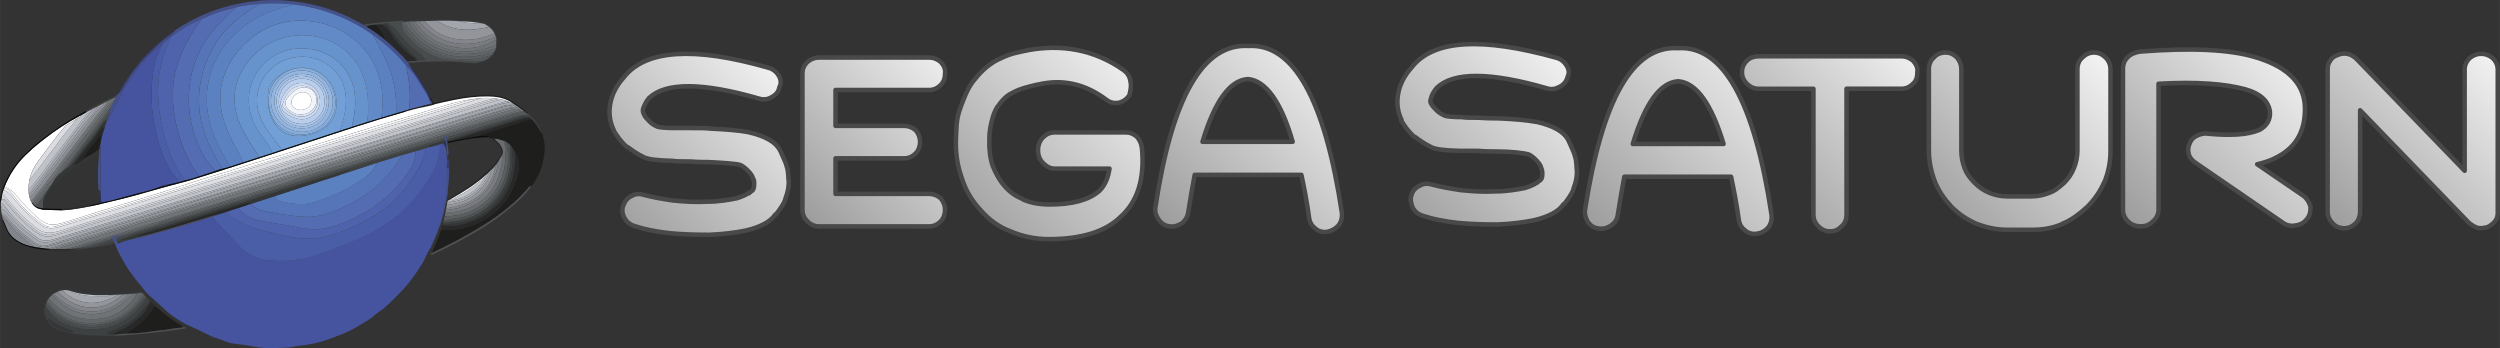 <?xml version="1.0" encoding="UTF-8"?><svg id="b" xmlns="http://www.w3.org/2000/svg" width="282.64mm" height="39.38mm" xmlns:xlink="http://www.w3.org/1999/xlink" viewBox="0 0 801.18 111.63"><rect x="0" y="0" width="801.18" height="111.63" fill="#333333" stroke="none"/><defs><linearGradient id="d" x1="195.43" y1="631.27" x2="251.19" y2="575.52" gradientTransform="translate(0 -555.73)" gradientUnits="userSpaceOnUse"><stop offset="0" stop-color="#9a9999"/><stop offset=".98" stop-color="#f3f3f3"/></linearGradient><linearGradient id="e" x1="446.88" y1="629.12" x2="503.7" y2="572.31" xlink:href="#d"/><linearGradient id="f" x1="254.67" y1="626.56" x2="308.96" y2="572.27" xlink:href="#d"/><linearGradient id="g" x1="306.4" y1="632.42" x2="366.16" y2="572.66" xlink:href="#d"/><linearGradient id="h" x1="375.15" y1="634.67" x2="433.64" y2="576.18" xlink:href="#d"/><linearGradient id="i" x1="512.25" y1="635.99" x2="573.69" y2="574.55" xlink:href="#d"/><linearGradient id="j" x1="554.49" y1="622.26" x2="611.93" y2="564.82" xlink:href="#d"/><linearGradient id="k" x1="614.68" y1="627.74" x2="672.75" y2="569.67" xlink:href="#d"/><linearGradient id="l" x1="680.55" y1="630.07" x2="739.05" y2="571.58" xlink:href="#d"/><linearGradient id="m" x1="744.44" y1="629.57" x2="801.26" y2="572.76" xlink:href="#d"/></defs><g id="c"><path d="M249.56,24.24c-.7-1.2-1.8-2.1-3.2-2.5-24-6.9-39.5-5.8-46.4,3-2.5,2.8-3.9,5.6-4.4,8.6-.5,2.8-.2,5.6,1.1,8.3h-.1c1.1,1.9,2.5,3.9,4.4,5.5h.2c1.6,1.2,3.2,2.3,5.1,3.2,1.2.7,4.4,1.1,9.3,1.2,1.1.2,2.8.2,5.6.2,2.5.2,4.4.2,5.8.2h0c4.4.2,8.8.5,10.2.9,1.4.5,3.9,3,4.1,4.2.2,1.2,0,0,0,0,.4.7.5.9.4,2.6-.2,1.8-.9,1.4-1.6,2.3v-.2c-.9.7-2.1,1.2-3.9,1.8-2.6.5-5.8,1.1-9.5,1.1-3.7.2-7.4,0-11.1-.4-3.5-.5-6.7-1.1-9.3-1.8-1.2-.4-2.6-.4-3.9.4-1.2.5-2.1,1.6-2.6,3-.5,1.2-.4,2.6.4,4.1.7,1.2,1.8,2.1,3.2,2.5,3.2,1.1,6.9,1.8,11.3,2.3,4.2.4,8.5.5,12.7.5,4.6-.2,8.5-.7,11.8-1.4,4.6-1.1,7.8-2.8,9.3-5.1h.2c1.4-1.8,2.5-3.4,3-4.8v-.2c.7-1.8,1.1-3.5,1.1-5.3v-.2c-.2-1.2,0-3.2-.7-5.1-.2-.9-.5-1.4-1.9-4.6-1.4-3-4.8-4.9-10.4-6.2h0c-2.8-.5-6.9-.9-12-1.1-1.4-.2-3.5-.2-6.2-.2h-5.5c-2.8,0-4.6-.2-5.3-.4-1.1-.5-1.8-.9-2.5-1.6-.7-.7-1.4-1.4-1.8-2.1v-.2c-.4-.5-.5-1.1-.4-1.8.4-1.1.9-2.3,1.9-3.5,5.3-5.1,17.1-5.1,35.4.2,1.4.4,2.8.2,3.9-.5,1.4-.7,2.3-1.8,2.5-3.2.7-1.1.5-2.5-.2-3.7Z" fill="url(#d)" stroke="#494949" stroke-linecap="round" stroke-linejoin="round" stroke-width="1.44"/><path d="M502.06,21.04c-.7-1.2-1.8-2.1-3.2-2.5-24-6.7-39.5-5.8-46.4,3-2.5,2.8-3.9,5.6-4.4,8.6-.5,2.8-.2,5.6,1.1,8.3h-.2c1.1,1.9,2.5,3.9,4.4,5.5h.2c1.6,1.2,3.2,2.3,5.1,3.2,1.2.7,4.4,1.1,9.3,1.2h5.6c2.5.2,4.4.2,5.8.2h.2c4.4,0,8.8.5,10.2.9,1.4.5,3.9,3,4.1,4.2s0,0,0,0c.2.7.5.9.4,2.6-.2,1.8-.9,1.4-1.6,2.3v-.1c-.9.7-2.1,1.2-3.9,1.8-2.6.5-5.8,1.1-9.5,1.1-3.7.2-7.4,0-11.1-.4-3.5-.5-6.7-1.1-9.3-1.8-1.2-.4-2.6-.4-3.9.4-1.2.5-2.3,1.6-2.6,3-.5,1.2-.2,2.6.4,4.1.7,1.2,1.8,2.1,3.2,2.5,3.2,1.1,6.9,1.8,11.3,2.3,4.2.4,8.5.5,12.7.5,4.6-.2,8.5-.7,11.8-1.4,4.6-1.1,7.8-2.8,9.3-5.1h.2c1.4-1.8,2.5-3.4,3-4.8v-.2c.7-1.8,1.1-3.5,1.1-5.3v-.2c-.2-1.2,0-3.2-.7-5.1-.2-.9-.5-1.4-1.9-4.6-1.4-3-4.8-4.9-10.4-6.2h-.2c-2.8-.5-6.9-.9-12-1.1-1.4,0-3.5,0-6.2-.2-2.6,0-4.4,0-5.5-.2-2.8,0-4.6-.2-5.3-.4-1.1-.5-1.8-.9-2.6-1.6-.7-.7-1.4-1.4-1.8-2.1h0c-.4-.5-.5-1.1-.2-1.8.2-1.1.9-2.3,1.9-3.5,5.3-5.1,17.1-5.1,35.4.2,1.4.4,2.6.2,3.9-.5,1.4-.7,2.3-1.8,2.6-3.2.6-1.1.5-2.3-.3-3.6Z" fill="url(#e)" stroke="#494949" stroke-linecap="round" stroke-linejoin="round" stroke-width="1.44"/><path d="M301.46,19.84c-1.1-.9-2.3-1.4-3.7-1.4h-35.3c-1.4,0-2.6.5-3.7,1.4-1.1,1.1-1.6,2.3-1.6,3.7v43.7c0,1.4.5,2.6,1.6,3.7s2.3,1.6,3.7,1.6h35.3c1.4,0,2.6-.5,3.7-1.6.9-.9,1.4-2.3,1.4-3.7s-.5-2.6-1.4-3.7c-1.1-.9-2.3-1.4-3.7-1.4h-30v-11.4h22c1.4,0,2.6-.5,3.7-1.6.9-.9,1.4-2.3,1.4-3.7s-.5-2.6-1.4-3.7c-1.1-.9-2.3-1.4-3.7-1.4h-22v-11.5h30c1.4,0,2.6-.5,3.7-1.6.9-.9,1.4-2.1,1.4-3.7.2-1.4-.4-2.6-1.4-3.7Z" fill="url(#f)" stroke="#494949" stroke-linecap="round" stroke-linejoin="round" stroke-width="1.44"/><path d="M362.26,26.04c-.2-1.6-1.1-2.8-2.1-3.5-9.7-6.9-20.3-8.3-30.5-6.5-4.1.9-5.3.9-9.7,3-4.4,2.1-7.4,6.2-7.4,6.2-2.1,2.3-3.2,5.1-4.6,8.8s-1.4,5.5-1.6,10.1.4,8.8,1.8,12.7c1.2,4.1,3.4,7.6,6,10.4h0c2.6,3,5.8,5.5,9.7,6.9,3.7,1.6,7.9,2.5,12.3,2.5,10.6,0,18.2-2.5,22.9-7.1,5.5-4.9,7.8-12.2,6.9-22-.2-1.6-.7-2.6-1.6-3.7-1.1-.9-2.1-1.4-3.5-1.4h-22.9c-1.4,0-2.6.5-3.7,1.6s-1.6,2.5-1.6,4.1.5,3,1.6,4.1,2.3,1.8,3.7,1.8h17.6c-.4,2.8-1.4,5.3-3.2,7.1-3.4,3-8.8,4.4-16,4.4-3,0-6-.5-8.5-1.6l-.2-.2c-2.3-.9-4.2-2.3-5.8-4.2-1.6-1.8-2.8-4.1-3.7-6.3-.9-2.6-1.2-5.5-1.1-8.5,0-3.2.5-4.9,1.1-7.2.5-1.6,1.1-3,2.1-4.1,0,0,1.6-2.5,4.2-3.7,2.6-1.4,4.6-1.8,7.8-2.6h.2c7.8-1.9,15.2-.4,22.2,4.9,1.2.9,2.5,1.1,3.9.9,1.4-.4,2.5-1.1,3.4-2.5.3-1.4.7-2.8.3-4.4Z" fill="url(#g)" stroke="#494949" stroke-linecap="round" stroke-linejoin="round" stroke-width="1.44"/><path d="M428.96,72.24c.9-1.2,1.2-2.5,1.1-3.9-5.5-36.5-15.5-54.5-30-53.6-14.5-.9-24.5,16.4-29.8,51.8-.2,1.4.2,2.6,1.1,3.9.9,1.2,1.9,1.9,3.4,2.1s2.6-.2,3.9-.9c1.1-.9,1.8-1.9,2.1-3.4.7-4.4,1.4-8.5,2.1-12.2h34.2c.9,4.2,1.8,8.8,2.5,13.9.2,1.4.9,2.5,2.1,3.4,1.1.9,2.5,1.2,3.9.9,1.3-.3,2.5-1,3.4-2ZM385.36,45.44c3.9-13,8.8-19.8,14.6-20.1,5.6.5,10.6,7.2,14.3,20.1h-28.9Z" fill="url(#h)" stroke="#494949" stroke-linecap="round" stroke-linejoin="round" stroke-width="1.44"/><path d="M516.36,72.24c1.2-.9,1.9-1.9,2.1-3.4.7-4.4,1.4-8.5,2.1-12.2h34.2c.9,4.2,1.8,8.8,2.5,13.9.2,1.4.9,2.5,2.1,3.4,1.1.9,2.5,1.2,3.9.9,1.4-.2,2.5-.9,3.4-1.9.9-1.2,1.2-2.5,1.1-3.9-5.5-36.5-15.5-54.5-30-53.6-14.5-.9-24.3,16.4-29.8,51.8-.2,1.4.2,2.6.9,3.9.9,1.2,1.9,1.9,3.5,2.1,1.6.2,2.8-.2,4-1ZM523.26,46.14c3.9-13,8.8-19.8,14.6-20.1,5.8.5,10.6,7.2,14.5,20.1,0,0-29.1,0-29.1,0Z" fill="url(#i)" stroke="#494949" stroke-linecap="round" stroke-linejoin="round" stroke-width="1.44"/><path d="M613.06,19.44c-1.1-.9-2.3-1.4-3.7-1.4h-45.8c-1.4,0-2.8.5-3.7,1.4-1.1,1.1-1.6,2.3-1.6,3.7s.5,2.6,1.6,3.7c1.1,1.1,2.3,1.6,3.7,1.6h17.6v40.4c0,1.4.5,2.6,1.6,3.7s2.3,1.6,3.7,1.6c1.6,0,2.6-.5,3.7-1.6,1.1-.9,1.6-2.3,1.6-3.7V28.44h17.6c1.4,0,2.6-.5,3.7-1.6,1.1-.9,1.4-2.3,1.4-3.7.2-1.4-.4-2.6-1.4-3.7Z" fill="url(#j)" stroke="#494949" stroke-linecap="round" stroke-linejoin="round" stroke-width="1.44"/><path d="M674.76,18.44c-1.1-1.1-2.3-1.6-3.7-1.6s-2.6.5-3.7,1.6c-1.1.9-1.6,2.3-1.6,3.7v26.1c0,1.9-.4,3.9-1.1,5.6-.7,1.8-1.8,3.4-3.2,4.8-1.4,1.2-2.8,2.5-4.8,3.2-1.8.7-3.7,1.1-5.6,1.1h-7.8c-1.9,0-3.9-.4-5.6-1.1-1.8-.7-3.4-1.8-4.8-3.2-1.4-1.4-2.5-2.8-3.2-4.6h0c-.7-1.8-1.1-3.7-1.1-5.6v-26.3c0-1.4-.5-2.6-1.4-3.7-1.1-1.1-2.3-1.6-3.7-1.6s-2.8.5-3.7,1.6c-1.1.9-1.6,2.3-1.6,3.7v26.1c0,3.4.7,6.7,1.9,9.9h0c1.2,3,3,5.6,5.3,8.1,2.3,2.3,4.9,4.1,8.1,5.5,3.2,1.2,6.3,1.9,9.9,1.9h7.8c3.5,0,6.7-.5,9.9-1.9h-.2c3-1.2,5.6-3.2,8.1-5.5,2.3-2.3,4.1-4.9,5.5-8.1v.2c1.2-3.2,1.9-6.3,1.9-9.9v-26.3c0-1.4-.6-2.8-1.6-3.7Z" fill="url(#k)" stroke="#494949" stroke-linecap="round" stroke-linejoin="round" stroke-width="1.44"/><path d="M681.76,18.44c-.9.9-1.4,2.1-1.4,3.5v45.3c0,1.4.5,2.6,1.6,3.7s2.5,1.6,4.1,1.6,2.8-.5,3.9-1.6c1.1-.9,1.8-2.3,1.8-3.7V26.84c12.2-.7,21.3,0,27.9,1.8,4.9,1.4,7.4,3.9,7.8,7.2.2,2.6-1.1,4.6-3.4,5.8-3.7,1.6-9.3,1.9-16.6,1.2-1.2-.2-2.5.2-3.5.7-1.1.5-1.9,1.4-2.3,2.6-.5,1.1-.5,2.1-.2,3.4.4,1.1,1.1,1.9,2.1,2.6l28,19.2c1.2.9,2.6,1.2,4.1.9,1.6-.2,2.8-.9,3.7-2.1.9-1.1,1.2-2.5,1.1-3.9-.4-1.4-1.1-2.6-2.3-3.5l-14.8-10.1c2.1-.5,4.1-1.1,5.6-1.9,6.3-3,9.5-7.9,9.7-15,.4-8.3-4.9-14.1-15.5-17.3-8.3-2.6-20.8-3.2-37.4-1.9-1.7.3-2.9.8-4,1.9Z" fill="url(#l)" stroke="#494949" stroke-linecap="round" stroke-linejoin="round" stroke-width="1.44"/><path d="M746.86,19.34c-.7.9-.9,1.8-.9,3v45.5c0,1.4.5,2.6,1.6,3.7.9,1.1,2.3,1.6,3.7,1.6s2.6-.5,3.7-1.6c.9-.9,1.4-2.3,1.4-3.7v-32.5l34.9,36.1c.9.7,1.6,1.2,2.8,1.6,1.1.2,1.9,0,3-.2,1.1-.5,1.8-1.1,2.5-1.9s.9-1.8.9-2.8V22.34c0-1.4-.5-2.6-1.6-3.7-1.1-.9-2.3-1.4-3.7-1.4s-2.6.5-3.7,1.4c-1.1,1.1-1.6,2.3-1.6,3.7v32.4l-34.9-36.1c-.9-.7-1.6-1.2-2.8-1.4-1.1-.2-2.1,0-3,.4-.9.3-1.8.8-2.3,1.7Z" fill="url(#m)" stroke="#494949" stroke-linecap="round" stroke-linejoin="round" stroke-width="1.44"/><path d="M97.19.86c6.77,1.17,13.12,3.49,19.04,6.97.05.03.18.06.36.07-.06.02-.11.04-.13.07-.03.03-.03.07,0,.1.01.01.03.02.04.02.47.03.78.15.91.37,2.31,1.44,4.41,2.95,6.3,4.53,2.5,2.09,4.77,4.31,6.84,6.67.23.08.4.25.53.49-.08,0-.12.05-.14.12,0,.04.01.11.06.21.66,1.19,1.39,2.34,2.17,3.45.93,1.3,1.51,2.17,1.74,2.61.5.93,1.04,1.83,1.63,2.7.14.2.32.62.54,1.27.22.64.52,1.17.9,1.6.23.22.4.51.51.86.02.07,0,.15-.05.2-.19.18-.38.27-.55.27-.27-1.4-.63-2.44-1.08-3.12-1.12-1.7-2.21-3.42-3.28-5.15-.53-.87-1.07-1.62-1.63-2.25-.61-.7-1.24-1.38-1.89-2.05-3.1-3.7-6.62-6.93-10.58-9.72-6.62-4.73-14.03-7.7-22.01-9.23-.35-.07-.88-.14-1.57-.23-.54-.07-1.06-.15-1.57-.25-3.69-.41-7.34-.48-10.94-.2-2.61.17-5.14.54-7.6,1.1-2.2.49-4.35,1.09-6.45,1.81-1.64.56-3.22,1.22-4.76,1.98-3.66,1.49-6.67,3.47-9.9,5.84-.93.63-1.76,1.34-2.49,2.11-1.42,1.12-2.84,2.23-4.26,3.32-.26.2-.61.6-1.05,1.22-.78,1.09-1.53,1.91-2.33,2.84-.85,1-1.77,2.48-2.31,3.31-.2.31-.6.84-1.2,1.57-.63.77-1.11,1.55-1.46,2.34-.86,1.96-1.58,3.04-2.59,5.23-.35.76-.93,1.58-1.35,2.45-.36.75-.76,1.47-1.2,2.16l.59-2.65.52-1.52.41-1,.69-1.27.48-.94v-.49c.34-.1.58-.27.71-.52.29-.13.52-.33.69-.6.38-.6,1.35-2.15,2.91-4.65.68-1.09,1.35-2.03,2-2.82,1.43-1.74,2.52-3.22,4.04-4.62.34-.31.98-.94,1.91-1.87,1.27-1.27,2.57-2.4,3.9-3.4.96-.72,2.28-1.44,2.89-2.49C63.78,4.55,72.21,1.45,81.44.39c3.08-.38,6.11-.48,9.07-.29,2.06.13,4.29.38,6.67.76Z" fill="#44518b"/><path d="M94.29,1.43c-2.11.51-4.16,1.09-6.14,1.74-12.72,4.21-22.27,15.58-21.88,29.36.15,5.34,1.76,10.41,4.24,15.1,1.01,1.9,2.06,3.83,3.16,5.78l-1.73.5-.58-.02c-.07,0-.14-.04-.18-.1-2.5-3.66-4.39-7.39-5.68-11.19-1.93-5.71-2.27-11.55-.99-17.51,1.37-6.43,4.61-12.59,9.42-17.07,2.79-2.6,5.93-4.86,9.43-6.78,3.6-.28,7.24-.22,10.94.2Z" fill="#587abb"/><path d="M83.35,1.23c-3.49,1.92-6.64,4.18-9.43,6.78-4.81,4.48-8.05,10.64-9.42,17.07-1.27,5.97-.94,11.81.99,17.51,1.29,3.8,3.18,7.53,5.68,11.19.04.06.11.1.18.1l.58.02-1.22.31-1.65.47c-.06.02-.13,0-.18-.05-1.77-1.85-3.18-3.79-4.22-5.81-6.59-12.77-5.47-28.39,3.98-39.43,2.01-2.35,4.38-4.71,7.11-7.07,2.46-.56,4.99-.93,7.6-1.1Z" fill="#5575b8"/><path d="M94.29,1.43c.51.1,1.03.18,1.57.25.7.09,1.22.17,1.57.23,7.98,1.53,15.39,4.5,22.01,9.23,1.2,2.12,2.36,4.26,3.46,6.41,3.03,5.89,4.37,12.14,4.01,18.75l-4.66,1.41c.22-1.84.33-3.67.32-5.5-.03-12.7-8.57-22.76-21.02-25.11-5.94-1.12-11.42-.41-16.41,2.12-6.66,3.37-12.06,9.77-13.92,16.94-1.8,6.94.41,14.21,3.93,20.37,1.01,1.78,1.93,3.61,2.75,5.5l-4.25,1.38c-1.1-1.95-2.15-3.88-3.16-5.78-2.49-4.69-4.09-9.76-4.24-15.1-.39-13.77,9.16-25.15,21.88-29.36,1.98-.66,4.03-1.24,6.14-1.74Z" fill="#5b81c1"/><path d="M75.75,2.33c-2.72,2.36-5.09,4.71-7.11,7.07-9.45,11.04-10.57,26.66-3.98,39.43,1.04,2.02,2.45,3.96,4.22,5.81.05.05.11.07.18.05l1.65-.47-6.82,2.25c-1.7-2.11-3.1-4.4-4.19-6.85-3-6.73-4.73-14.3-4.23-21.66.54-8.13,4.38-15.35,9.08-21.83,1.54-.76,3.13-1.42,4.76-1.98,2.09-.72,4.24-1.32,6.45-1.81Z" fill="#536cb2"/><path d="M64.54,6.13c-4.7,6.48-8.53,13.7-9.08,21.83-.49,7.36,1.23,14.93,4.23,21.66,1.1,2.46,2.49,4.74,4.19,6.85-1.53.57-3.06,1.02-4.59,1.33-3.19-4.15-5.02-8.45-6.4-13.42-2.18-7.92-3.22-16.37-1.11-24.35.63-2.4,1.59-5.09,2.85-8.06,3.22-2.36,6.24-4.35,9.9-5.84Z" fill="#4e63ac"/><path d="M122.25,37.71l-4.5,1.37c.36-4.35.39-8.92-.82-13.06-2.49-8.49-9.66-14.04-18.42-14.67-7.92-.57-15.33,2.99-19.84,9.49-4.1,5.91-4.53,12.5-1.75,18.99,1.6,3.75,3.98,7.13,6.2,10.53l-5.21,1.68c-.82-1.89-1.74-3.72-2.75-5.5-3.52-6.16-5.73-13.43-3.93-20.37,1.86-7.17,7.26-13.57,13.92-16.94,5-2.53,10.47-3.23,16.41-2.12,12.45,2.34,20.99,12.41,21.02,25.11,0,1.82-.1,3.66-.32,5.5Z" fill="#628ac7"/><path d="M152.35,20.29l2.29-.64c.51-.3,1.11-.4,1.55-.68.57-.35,1.07-.8,1.5-1.34.27-.28.5-.64.7-1.07.2-.28.36-.62.48-1.04.13-.28.18-.63.15-1.05l.04-1.9c.01-.26-.05-.55-.18-.87l-.43-1.04c-.41-.81-.97-1.49-1.68-2.05l-1.53-.97c-2.46-.53-4.98-.8-7.57-.8-2.55-.2-5.12-.26-7.71-.2l-3.93.11-1.71.07-1.43.03h-1.08s-1.01.08-1.01.08l-.99.07c-.48-.03-.72-.14-.73-.36,7.12-.54,14.24-.58,21.35-.11,1.53.1,2.76.21,3.7.33,1.98.25,4.04,2.06,4.91,3.96.36.8.53,1.7.52,2.69-.04,2.53-1.16,4.48-3.35,5.86-1.12.7-2.4,1.01-3.84.92Z" fill="#343737"/><path d="M147.66,6.84c.46.2.93.33,1.42.39,2.03.25,4.08.38,6.15.41l1.53.97c-4.64,1.02-9.03,1.52-13.57-.32-.87-.35-1.95-.91-3.25-1.67,2.59-.06,5.16,0,7.71.2Z" fill="#a3a6ad"/><path d="M129.07,6.64c.01.21.26.33.73.36l-.35.07-.82.03c-.09,1.27.28,2.43,1.11,3.49,3.08,3.96,7.38,7.18,12.36,8.33,1.01.23,2.59.38,4.75.46,2.41.08,5.14.41,7.78.26l-2.29.64c-4.62-.39-7.82-.58-9.59-.58-4.5.02-7.69.11-9.57.28-1.04.09-1.74.14-2.1.15-.12-.24-.3-.4-.53-.49l2.89-.24.75-.11,1.8.02c.06,0,.11-.05.11-.11,0,0,0,0,0-.01-.12-1.02-1.27-1.67-2.32-2.5-2.33-1.81-4.27-3.84-6.29-6.47-.71-.92-1.75-1.83-3.11-2.74-.07-.05-.15-.06-.23-.05l-2.18.3-.91.12c-.13-.04-.22-.02-.27.08-1.19-.07-2.31.1-3.37.5-.14-.22-.44-.34-.91-.37-.04,0-.07-.04-.06-.08,0-.02,0-.03.02-.04.03-.03.07-.05.13-.07,4.15-.6,8.31-1.02,12.48-1.26Z" fill="#494c4d"/><path d="M139.95,6.64c1.29.76,2.38,1.31,3.25,1.67,4.54,1.84,8.93,1.34,13.57.32.71.56,1.26,1.24,1.68,2.05-3.53,1.5-6.94,2.33-10.78,2.02-4.73-.38-8.61-2.36-11.64-5.94l3.93-.11Z" fill="#93959b"/><path d="M136.02,6.75c3.03,3.58,6.91,5.56,11.64,5.94,3.83.31,7.24-.53,10.78-2.02l.43,1.04c-2.11,1.04-4.1,1.71-5.99,2.03-7.56,1.26-13.75-1.05-18.57-6.91l1.71-.07Z" fill="#82858b"/><path d="M131.81,6.86c5.03,8.33,14.56,11.37,23.74,8.76,1.18-.34,2.34-.72,3.47-1.15.03.41-.02.76-.15,1.05-6.4,2.23-12.9,2.57-19.17-.3-3.77-1.73-6.74-4.49-8.91-8.29l1.01-.07Z" fill="#6a6d70"/><path d="M132.89,6.85c3.4,5.08,8.19,7.91,14.38,8.5,4.26.4,8.19-.37,11.78-2.77l-.04,1.9c-1.13.43-2.29.81-3.47,1.15-9.18,2.61-18.71-.43-23.74-8.76h1.08Z" fill="#707376"/><path d="M134.31,6.82c4.82,5.86,11.01,8.17,18.57,6.91,1.89-.31,3.88-.99,5.99-2.03.13.32.19.61.18.87-3.59,2.4-7.52,3.17-11.78,2.77-6.19-.58-10.99-3.41-14.38-8.5l1.43-.03Z" fill="#797b81"/><path d="M155.23,7.64c-2.07-.03-4.12-.16-6.15-.41-.49-.06-.96-.19-1.42-.39,2.59,0,5.11.27,7.57.8Z" fill="#c0c2c9"/><path d="M130.8,6.93c2.16,3.79,5.13,6.56,8.91,8.29,6.27,2.87,12.76,2.52,19.17.3-.12.42-.28.76-.48,1.04-2.62.86-5.01,1.38-7.17,1.56-7.4.61-13.68-1.78-18.84-7.17-.76-.8-1.74-2.09-2.92-3.88l.35-.07.99-.07Z" fill="#626669"/><path d="M128.63,7.1c3.23,5.81,8.7,10.06,15.29,11.43,4.7.98,9.29.68,13.77-.91-.43.54-.93.98-1.5,1.34-.45.28-1.04.38-1.55.68-2.64.15-5.37-.18-7.78-.26-2.16-.07-3.74-.23-4.75-.46-4.98-1.15-9.28-4.38-12.36-8.33-.83-1.06-1.2-2.23-1.11-3.49Z" fill="#55585a"/><path d="M129.46,7.07c1.19,1.79,2.16,3.08,2.92,3.88,5.16,5.39,11.44,7.78,18.84,7.17,2.17-.18,4.56-.7,7.17-1.56-.19.43-.42.79-.7,1.07-4.48,1.59-9.08,1.89-13.77.91-6.58-1.37-12.06-5.62-15.29-11.43l.82-.03Z" fill="#5b5f61"/><path d="M134.19,19.32c-1.22-1.18-2.46-2.35-3.71-3.5-2.17-1.99-4.47-5.1-6.46-8.06-.04-.06-.11-.1-.19-.1l-1.87.09,2.18-.3c.08-.01.16,0,.23.05,1.36.9,2.4,1.81,3.11,2.74,2.02,2.63,3.97,4.65,6.29,6.47,1.05.83,2.2,1.48,2.32,2.5,0,.06-.04.12-.1.13,0,0,0,0-.01,0l-1.8-.02Z" fill="#3e4141"/><path d="M134.19,19.32l-.75.11c-.26-.42-.5-.71-.71-.86-2.87-1.96-5.25-4.39-7.14-7.31-1.27-1.95-2.11-3.58-4.53-3.38l.91-.12,1.87-.09c.07,0,.14.03.19.1,1.99,2.96,4.29,6.06,6.46,8.06,1.25,1.15,2.49,2.32,3.71,3.5Z" fill="#343737"/><path d="M133.44,19.43l-2.89.24c-2.06-2.36-4.34-4.59-6.84-6.67-.68-1.68-1.77-3.24-2.93-5.03.05-.1.14-.12.27-.08,2.42-.2,3.26,1.43,4.53,3.38,1.89,2.91,4.27,5.35,7.14,7.31.22.15.45.43.71.86Z" fill="#272827"/><path d="M120.79,7.96c1.16,1.8,2.25,3.35,2.93,5.03-1.89-1.58-3.99-3.09-6.3-4.53,1.06-.4,2.18-.57,3.37-.5Z" fill="#1e1e1c"/><path d="M56.15,9.69c-.61,1.05-1.93,1.77-2.89,2.49-1.33,1-2.63,2.14-3.9,3.4-.93.93-1.57,1.55-1.91,1.87-1.51,1.39-2.61,2.88-4.04,4.62-.65.79-1.31,1.73-2,2.82-1.56,2.5-2.54,4.05-2.91,4.65-.17.27-.4.47-.69.6,4.42-8.32,10.54-15.13,18.34-20.45Z" fill="#373d72"/><path d="M117.75,39.08l-5.03,1.6c1.58-6.11,1.91-12.79-1.91-18.18-4.36-6.14-12.85-8.49-19.85-6.08-4.38,1.51-8.01,4.83-9.84,9.06-2.44,5.63-1.57,11.65,1.8,16.73,1.42,2.14,3.41,4.21,4.34,6.82l-4.13,1.32c-2.22-3.4-4.6-6.78-6.2-10.53-2.78-6.49-2.35-13.09,1.75-18.99,4.51-6.49,11.92-10.06,19.84-9.49,8.76.63,15.93,6.18,18.42,14.67,1.21,4.14,1.18,8.71.82,13.06Z" fill="#6793cd"/><path d="M130.02,20.85c1.13,4.81,1.73,9.3,1.04,14.22l-1.23.39-2.92.84c.36-6.61-.98-12.86-4.01-18.75-1.11-2.15-2.26-4.28-3.46-6.41,3.96,2.78,7.49,6.02,10.58,9.72Z" fill="#587abb"/><path d="M54.65,11.96c-1.27,2.97-2.22,5.66-2.85,8.06-2.11,7.98-1.07,16.43,1.11,24.35,1.37,4.98,3.21,9.27,6.4,13.42l-1.75.53c-1.26-1.39-2.21-2.59-2.86-3.6-1.31-2.02-2.43-4.47-3.36-7.35-2.89-8.87-3.74-18.42-1.62-27.45.41-1.75,1.22-3.7,2.44-5.86.73-.78,1.56-1.48,2.49-2.11Z" fill="#4a5ea8"/><path d="M52.16,14.07c-1.22,2.16-2.03,4.12-2.44,5.86-2.12,9.03-1.27,18.58,1.62,27.45.94,2.88,2.06,5.33,3.36,7.35.65,1,1.6,2.2,2.86,3.6l-3.35.75c-1.26.09-2.34.39-3.25.91-2,.75-4.06,1.36-6.19,1.82-.09.02-.17.04-.25.06-2.62.73-5.24,1.44-7.87,2.13-1.17.31-2.39.58-3.68.81-.51,0-.71-.44-.6-1.33,0-.06,0-.13,0-.19l-.17-1.17c-.09-3.49.07-6.65,0-10.47,0-.31.04-.99.13-2.05,0-.03,0-.06,0-.08l-.15-3.41.63-3.03c.45-1.03.78-2.08.98-3.17l.63-1.38c.44-.7.85-1.42,1.2-2.16.42-.87,1-1.68,1.35-2.45,1.01-2.2,1.73-3.28,2.59-5.23.35-.79.84-1.57,1.46-2.34.6-.73,1-1.26,1.2-1.57.54-.83,1.45-2.31,2.31-3.31.8-.93,1.55-1.76,2.33-2.84.44-.62.79-1.02,1.05-1.22,1.42-1.09,2.84-2.2,4.26-3.32Z" fill="#46549f"/><path d="M112.72,40.68l-3.8,1.24c2.04-5.91,3.34-12.63-.67-18.09-5.1-6.94-15.31-7.44-21.43-1.79-3.91,3.62-5.5,9.3-3.82,14.43.68,2.08,1.74,4.08,3.19,6.01,1.36,1.82,2.73,3.66,4.11,5.52l-3.05,1.03c-.93-2.61-2.92-4.68-4.34-6.82-3.37-5.08-4.24-11.1-1.8-16.73,1.83-4.23,5.46-7.55,9.84-9.06,7-2.42,15.49-.06,19.85,6.08,3.82,5.39,3.49,12.07,1.91,18.18Z" fill="#6d9ad2"/><path d="M108.93,41.92l-18.62,6.08c-1.37-1.86-2.74-3.7-4.11-5.52-1.44-1.93-2.51-3.93-3.19-6.01-1.68-5.13-.1-10.81,3.82-14.43,6.12-5.65,16.32-5.15,21.43,1.79,4.01,5.46,2.71,12.18.67,18.09ZM85.98,28.56c-.24,3.07-.25,5.99.87,8.83,1.25,3.16,3.76,5.63,7.16,6.09,3.51.48,7.77-.67,10.42-2.81,3.78-3.06,4.19-8.04,2.43-12.33-1.66-4.06-5.49-6.54-9.81-6.64-3.97-.09-6.78,1.68-9.62,4.29-.01,0-.02.02-.03.04l-1.39,2.41s-.04.09-.04.14Z" fill="#72a0d6"/><path d="M131.01,20.48c2,2.38,3.83,4.99,5.48,7.83.58.99,1.04,1.88,1.38,2.64l.12,1.15c-.38-.43-.68-.96-.9-1.6-.23-.65-.41-1.07-.54-1.27-.59-.87-1.13-1.77-1.63-2.7-.23-.44-.81-1.31-1.74-2.61-.79-1.1-1.51-2.25-2.17-3.45Z" fill="#2b3159"/><path d="M137.91,33.43c-.67.06-1.28.17-1.81.33-.82.24-1.24.36-1.26.36-1.25.3-2.5.61-3.77.95.69-4.91.09-9.41-1.04-14.22.65.67,1.28,1.36,1.89,2.05.56.63,1.1,1.38,1.63,2.25,1.06,1.73,2.16,3.45,3.28,5.15.45.68.81,1.72,1.08,3.12Z" fill="#536cb2"/><path d="M86.03,28.42l1.39-2.41s.02-.03.03-.04c2.84-2.61,5.65-4.38,9.62-4.29,4.32.1,8.15,2.58,9.81,6.64,1.76,4.29,1.35,9.27-2.43,12.33-2.65,2.14-6.91,3.29-10.42,2.81-3.4-.46-5.91-2.92-7.16-6.09-1.12-2.84-1.12-5.76-.87-8.83,0-.05.02-.1.04-.14ZM103.25,40.99c7.73-5.37,4.11-17.81-4.91-19.1-3.72-.53-7.32.75-9.79,3.58-1.98,2.26-2.77,5.02-2.38,8.28.73,6.09,5.51,10,11.73,9.28,1.92-.22,3.7-.9,5.34-2.04Z" fill="#79a5d8"/><path d="M98.35,21.9c9.01,1.29,12.63,13.72,4.91,19.1-1.64,1.14-3.42,1.82-5.34,2.04-6.22.72-11-3.19-11.73-9.28-.39-3.26.4-6.02,2.38-8.28,2.47-2.83,6.07-4.11,9.79-3.58ZM88.08,27.54c-2.66,4.71-.95,10.72,3.84,13.42,4.78,2.71,10.82,1.08,13.48-3.62,2.66-4.71.95-10.72-3.84-13.42-4.78-2.71-10.82-1.08-13.48,3.62Z" fill="#87addc"/><path d="M88.08,27.54c2.66-4.71,8.7-6.33,13.48-3.62,4.78,2.71,6.5,8.72,3.84,13.42-2.66,4.71-8.7,6.33-13.48,3.62-4.78-2.71-6.5-8.72-3.84-13.42ZM93.63,24.22c-5.77,2.05-7.46,8.94-3.75,13.64,1.16,1.48,2.62,2.46,4.37,2.94,5.89,1.64,11.41-2.6,11.12-8.77-.28-6.07-6.06-9.83-11.74-7.81Z" fill="#94b5e0"/><path d="M89.88,37.87c-3.71-4.71-2.02-11.6,3.75-13.64,5.69-2.02,11.46,1.74,11.74,7.81.29,6.17-5.23,10.41-11.12,8.77-1.75-.48-3.2-1.47-4.37-2.94ZM91.3,26.4c-3.31,2.97-3.58,8.08-.6,11.4h0c2.98,3.33,8.09,3.61,11.4.64,0,0,0,0,0,0,3.31-2.97,3.58-8.08.6-11.4h0c-2.98-3.33-8.09-3.61-11.4-.64t0,0Z" fill="#a0bee5"/><path d="M91.3,26.4c3.31-2.97,8.42-2.69,11.4.64h0c2.98,3.33,2.72,8.43-.6,11.4,0,0,0,0,0,0-3.31,2.97-8.42,2.69-11.4-.64h0c-2.98-3.33-2.72-8.43.6-11.4,0,0,0,0,0,0ZM92.65,38.51c4.26,2.74,10.16.65,11.19-4.53.72-3.61-1.08-7.26-4.7-8.39-3.5-1.09-7.41.3-9.05,3.67-1.59,3.27-.52,7.28,2.56,9.25Z" fill="#aac5e8"/><path d="M103.84,33.98c-1.03,5.18-6.94,7.26-11.19,4.53-3.07-1.97-4.15-5.98-2.56-9.25,1.64-3.36,5.55-4.76,9.05-3.67,3.62,1.13,5.42,4.78,4.7,8.39ZM89.8,33.02l.83,2.46s.04.09.08.12c2.53,2.03,5.82,3.65,8.98,1.84,3.69-2.13,3.81-7.57.36-9.84-1.41-.93-2.91-1.23-4.49-.91-3.21.65-4.61,3.19-5.76,6.16-.02.05-.02.11,0,.17Z" fill="#b9ceec"/><path d="M89.8,32.85c1.15-2.98,2.55-5.51,5.76-6.16,1.59-.32,3.08-.02,4.49.91,3.45,2.27,3.33,7.71-.36,9.84-3.16,1.82-6.44.2-8.98-1.84-.04-.03-.07-.07-.08-.12l-.83-2.46c-.02-.05-.02-.11,0-.17ZM90.53,33.82l.23.59s.04.07.06.1c1.57,1.51,3.48,2.82,5.71,2.86,1.4.02,2.59-.39,3.58-1.25,2.02-1.75,2.28-4.86.58-6.89-1.55-1.85-4.24-2.2-6.38-1.16-1.59.77-2.59,2.27-3.23,3.98-.34.9-.52,1.43-.56,1.57-.02.07-.01.14.01.21Z" fill="#cad8f0"/><path d="M90.51,33.6c.04-.15.23-.67.56-1.57.64-1.7,1.64-3.21,3.23-3.98,2.14-1.04,4.84-.7,6.38,1.16,1.7,2.03,1.44,5.15-.58,6.89-.99.86-2.18,1.27-3.58,1.25-2.23-.04-4.14-1.35-5.71-2.86-.03-.03-.05-.06-.06-.1l-.23-.59c-.03-.07-.03-.14-.01-.21ZM91.77,31.93c-.64,1.18-.17,2.5.82,3.31,1.47,1.21,3.07,1.65,4.8,1.34,1.03-.19,1.85-.57,2.47-1.14,2.24-2.08,2.26-5.61-.72-7.06-2.85-1.39-6.12,1.24-7.36,3.55Z" fill="#dae3f3"/><path d="M92.59,35.24c-.99-.81-1.45-2.13-.82-3.31,1.25-2.31,4.51-4.94,7.36-3.55,2.98,1.45,2.95,4.98.72,7.06-.62.58-1.44.96-2.47,1.14-1.73.32-3.33-.13-4.8-1.34ZM94.08,34.38c1.84,1.62,5.35.83,5.67-1.84.26-2.15-1.67-3.44-3.7-2.86-1.44.41-2.87,1.87-2.64,3.44.08.52.3.94.67,1.26Z" fill="#f1f4fb"/><path d="M93.42,33.12c-.23-1.57,1.19-3.03,2.64-3.44,2.02-.58,3.95.72,3.7,2.86-.32,2.67-3.83,3.46-5.67,1.84-.37-.33-.59-.75-.67-1.26Z" fill="#fff"/><path d="M169.12,36.26c0,.12-.01.23-.06.31l-1.26-.99-1.48-1.11-2.45-1.65c-2.23-1.51-4.97-1.89-7.6-1.91-3.33-.02-6.88.34-10.63,1.11-2.21.45-4.25.9-6.14,1.35-.12.03-.37.12-.73.28-.08.04-.17.06-.26.08-2.86.55-5.68,1.22-8.47,2.02-.01-.18-.08-.27-.2-.29l1.23-.39c1.27-.34,2.53-.66,3.77-.95.01,0,.43-.12,1.26-.36.53-.15,1.14-.26,1.81-.33.17,0,.36-.09.55-.27.05-.05.07-.13.05-.2-.11-.35-.28-.64-.51-.86l-.12-1.15.92,1.9c.04.09.15.14.25.12,3.21-.76,6.35-1.4,9.41-1.92.78-.13,2.03-.27,3.73-.42,2.28-.2,4.46-.19,6.53.02,1.09.11,2.14.34,3.15.68.74.25,1.69.75,2.84,1.51,1.57,1.04,3.05,2.18,4.43,3.43Z" fill="#1e1e1c"/><path d="M37.09,30.65v.49s-2.75,1.34-2.75,1.34l-1.05.52-1.81.98-.98.54c-.33.11-.6.24-.8.4l-1.95.98-.26-.33c3.13-1.77,6.33-3.41,9.6-4.92Z" fill="#3e4141"/><path d="M163.86,32.82c.17.33,0,.3-.54-.07l-.93-.39c-.56-.29-1.16-.45-1.8-.47l-.87-.18c-.39-.14-.78-.2-1.18-.18-1.52-.18-3.05-.2-4.57-.05h-.42c-3.48.36-6.9,1.07-10.27,2.11-8.02,2.49-15.55,4.74-22.58,6.74-1.34.38-5.13,1.55-11.39,3.51-10.71,3.35-15.92,4.89-28.86,8.74-2.67.8-5.36,1.78-7.84,2.49-4.01,1.15-8.66,2.55-13.84,4.29-8.83,2.96-15.8,4.98-27.92,8.67-1.17.36-4.48,1.41-9.94,3.15-.96.31-1.91.54-2.84.7-2.31.39-4-.45-5.71-1.88-2.77-2.32-5.14-5.07-7.62-7.91-.86-.98-1.95-1.74-3.28-2.27,1.51-3.83,3.74-7.2,6.68-10.1,1.56-1.54,3.21-2.99,4.95-4.34.35-.27.7-.55,1.05-.83,3.63-2.85,7.49-5.36,11.58-7.52l.27-.05c.06-.01.12.03.13.09,0,.05-.01.09-.05.12l-1.4.81-3.63,2.25c-.06.04-.11.08-.16.14-2.53,3.04-4.95,6.17-7.24,9.38,0,0-.47.61-1.38,1.81-1.38,1.81-2.33,3.84-2.86,6.1-.25,1.32-.33,2.66-.23,4.02l.06.49c0,.15.03.27.09.36,0,.14.03.29.09.45.15.76.42,1.47.82,2.12.56.94,1.53,1.7,2.62,1.87.3.05.58.12.85.21.06.02.12.03.19.04l5.84.16c1.11-.04,2.2-.13,3.28-.28,1.96-.27,3.91-.6,5.85-.99.67-.13,1.34-.27,2.01-.43,3.91-.92,6.72-1.6,8.42-2.02,2.56-.63,6.87-1.82,12.95-3.58,2.58-.75,6.43-1.62,9.5-2.57,6.08-1.88,12.46-3.91,19.15-6.08.42-.14,11.58-3.79,33.47-10.95,4.11-1.35,9.34-2.93,15.67-4.75,2.79-.8,5.62-1.47,8.47-2.02.09-.02.18-.04.26-.08.36-.16.6-.25.73-.28,1.89-.45,3.93-.9,6.14-1.35,3.76-.76,7.3-1.13,10.63-1.11,2.63.02,5.37.4,7.6,1.91Z" fill="#fff"/><path d="M37.1,31.14l-.48.94c-.94.72-1.72,1.48-2.34,2.27-2.91,3.7-6.32,8.21-10.23,13.52-1,1.36-1.64,1.95-2.65,3.17-.92,1.11-1.84,2.41-2.76,3.91-.8,1.3-1.65,2.44-2.76,3.46-.25.22-.61.66-1.1,1.31-1.39,1.85-2.8,3.69-4.24,5.51l-.17-.25-.42-.91s0-.05.02-.07c.02,0,.03,0,.05,0l.13.07c.06.03.13.02.17-.03,2.35-2.9,4.31-5.42,5.89-7.55,3.33-4.49,5.86-7.67,9.37-12.36,1.34-1.79,3.08-4.08,5.22-6.87.67-.87,1.47-1.84,2.09-2.48.66-.68,1.14-1.45,1.44-2.31l2.76-1.34Z" fill="#707376"/><path d="M158.55,31.53c-1.55.36-3.08.73-4.64,1.21-12.67,3.95-25.36,7.86-38.08,11.73-10.12,3.08-16.41,4.99-18.86,5.73-1.46.44-11.22,3.43-29.3,8.96-8.09,2.47-23.92,7.32-47.5,14.53-2.44.75-4.85,1.46-7.18.22-.72-.38-1.25-.72-1.6-1.02-3.31-2.77-5.75-5.11-7.31-7.03-1.38-1.7-2.5-2.97-3.36-3.81l.35-1.14c1.86.62,2.8,2.11,4.25,3.84,2.36,2.8,4.87,5.18,7.52,7.14,1.96,1.45,3.89,1.54,6.17.83,5.48-1.7,8.24-2.55,8.28-2.56,5.59-1.61,11.31-3.45,16.66-5.07,8.77-2.64,17.5-5.29,26.18-7.93,4.44-1.35,8.72-2.67,12.83-3.97,5.03-1.58,9.31-2.89,12.84-3.93,7.63-2.24,15.24-4.54,22.82-6.9.73-.23,11.11-3.39,31.14-9.49.57-.17,1.98-.64,4.22-1.38,1.52-.15,3.05-.14,4.57.05Z" fill="#dcdde2"/><path d="M153.56,31.49c-1.78.27-3.37.62-4.77,1.06-7.06,2.2-14.87,4.48-21.49,6.52-9.22,2.84-14.29,4.32-21.73,6.65-5.47,1.72-11.63,3.6-18.47,5.66-2.15.65-3.82,1.17-5.04,1.57-2.56.85-4.23,1.38-5.03,1.59-2.69.69-6,1.67-9.93,2.95-1.83.59-3.59,1.15-5.31,1.68-13.58,4.17-27.69,8.47-42.33,12.89-1.27.38-2.03.59-2.29.64-2.16.34-3.32-.66-5.28-2.2-2.27-1.78-4.32-3.78-6.13-6.02-1.05-1.29-1.88-2.32-2.5-3.08-.51-.64-1.19-.96-2.02-.97l.24-.59c1.33.53,2.42,1.29,3.28,2.27,2.48,2.84,4.85,5.59,7.62,7.91,1.71,1.43,3.4,2.27,5.71,1.88.94-.16,1.88-.39,2.84-.7,5.46-1.75,8.78-2.8,9.94-3.15,12.12-3.69,19.09-5.71,27.92-8.67,5.18-1.74,9.83-3.14,13.84-4.29,2.49-.71,5.17-1.7,7.84-2.49,12.93-3.86,18.15-5.39,28.86-8.74,6.26-1.96,10.06-3.13,11.39-3.51,7.03-2,14.56-4.25,22.58-6.74,3.37-1.05,6.79-1.75,10.27-2.11Z" fill="#f9f9f9"/><path d="M153.98,31.48c-2.24.75-3.65,1.21-4.22,1.38-20.04,6.1-30.42,9.26-31.14,9.49-7.58,2.36-15.19,4.66-22.82,6.9-3.53,1.04-7.81,2.35-12.84,3.93-4.11,1.29-8.39,2.62-12.83,3.97-8.68,2.64-17.41,5.28-26.18,7.93-5.36,1.62-11.08,3.46-16.66,5.07-.04.01-2.8.87-8.28,2.56-2.28.71-4.21.62-6.17-.83-2.65-1.96-5.16-4.34-7.52-7.14-1.45-1.72-2.39-3.21-4.25-3.84l.18-.48c.84,0,1.51.33,2.02.97.62.76,1.45,1.79,2.5,3.08,1.82,2.24,3.86,4.24,6.13,6.02,1.96,1.54,3.12,2.54,5.28,2.2.26-.04,1.02-.25,2.29-.64,14.64-4.42,28.75-8.72,42.33-12.89,1.71-.53,3.48-1.08,5.31-1.68,3.94-1.27,7.25-2.26,9.93-2.95.79-.2,2.47-.73,5.03-1.59,1.21-.4,2.89-.93,5.04-1.57,6.84-2.06,13-3.94,18.47-5.66,7.44-2.33,12.52-3.82,21.73-6.65,6.62-2.04,14.43-4.31,21.49-6.52,1.4-.44,2.99-.79,4.77-1.06h.42Z" fill="#ecedf0"/><path d="M159.73,31.71c-3.46.72-7.01,1.98-9.92,2.84-4.12,1.21-5.74,1.76-9.25,2.87-3.21,1.01-6.64,1.94-9.48,2.85-2.2.7-4.08,1.28-5.64,1.73-5.92,1.7-11.83,3.72-18.44,5.68-4.85,1.44-9.69,2.9-14.53,4.4-3.25,1.01-4.96,1.54-5.13,1.59-6.35,1.97-12.66,3.91-18.93,5.81-9.38,2.84-17.96,5.47-25.75,7.88-7.13,2.2-16.11,4.84-23.94,7.35-2.69.86-4.89.92-7.24-.94-3.4-2.69-6.43-5.71-9.07-9.05-.44-.55-.98-.88-1.62-.98-.16.48-.24.98-.23,1.51,0,.02,0,.03-.02.03l-.11.04s-.06,0-.07-.04c0,0,0,0,0,0l-.05-.65.42-2.59c.86.84,1.98,2.11,3.36,3.81,1.56,1.92,4,4.26,7.31,7.03.35.3.89.64,1.6,1.02,2.34,1.25,4.74.53,7.18-.22,23.58-7.21,39.41-12.05,47.5-14.53,18.08-5.53,27.85-8.52,29.3-8.96,2.45-.74,8.74-2.65,18.86-5.73,12.71-3.87,25.41-7.78,38.08-11.73,1.56-.49,3.08-.85,4.64-1.21.4-.02.79.04,1.18.18Z" fill="#d0d0d7"/><path d="M159.73,31.71l.87.18c-1.17.3-2.33.62-3.48.97-4.98,1.51-10.61,3.24-16.88,5.2-1.79.56-4,1.15-5.8,1.71-8.02,2.5-15.3,4.73-21.85,6.69-5.98,1.79-12.12,3.78-18.38,5.66-5.46,1.64-10.06,3.03-13.8,4.18-23,7.06-43.89,13.45-62.66,19.17-2.65.81-4.58.26-6.75-1.45-2.62-2.06-4.89-4.21-6.82-6.45-1.12-1.3-2.17-2.63-3.39-3.84.64.1,1.18.43,1.62.98,2.65,3.34,5.67,6.35,9.07,9.05,2.35,1.86,4.55,1.8,7.24.94,7.83-2.51,16.81-5.15,23.94-7.35,7.79-2.41,16.38-5.04,25.75-7.88,6.27-1.9,12.58-3.84,18.93-5.81.18-.05,1.89-.58,5.13-1.59,4.84-1.5,9.68-2.96,14.53-4.4,6.61-1.96,12.52-3.98,18.44-5.68,1.56-.45,3.43-1.02,5.64-1.73,2.84-.91,6.27-1.83,9.48-2.85,3.51-1.11,5.13-1.66,9.25-2.87,2.91-.86,6.47-2.13,9.92-2.84Z" fill="#c8c9d0"/><path d="M160.6,31.89c.63.02,1.23.18,1.8.47-14.78,4.52-29.56,9.03-44.34,13.54-5.55,1.69-11.67,3.46-17.49,5.29-3.46,1.09-7.83,2.43-13.1,4.02-9.34,2.81-20.22,6.14-32.66,9.98-2.5.77-5.57,1.65-7.8,2.35-2,.63-11.54,3.55-28.64,8.77-2.54.78-4.4,1.33-6.34-.07-2.55-1.84-5.02-3.97-7.4-6.41-1.38-1.41-2.54-3.07-3.82-4.59-.02-.02-.05-.02-.07,0,0,0-.02.02-.02.03l-.4,1.75-.02-2.41s0,0,0,0l.05.65s.03.05.06.05c0,0,0,0,0,0l.11-.04s.02-.02.02-.03c0-.53.07-1.04.23-1.51,1.22,1.21,2.27,2.54,3.39,3.84,1.92,2.23,4.2,4.38,6.82,6.45,2.17,1.71,4.1,2.26,6.75,1.45,18.78-5.72,39.67-12.11,62.66-19.17,3.74-1.15,8.34-2.54,13.8-4.18,6.26-1.88,12.4-3.86,18.38-5.66,6.55-1.96,13.83-4.19,21.85-6.69,1.8-.56,4.02-1.15,5.8-1.71,6.27-1.96,11.9-3.69,16.88-5.2,1.16-.35,2.32-.68,3.48-.97Z" fill="#c0c2c9"/><path d="M36.62,32.09l-.69,1.27c-1.27,1.22-2.27,2.56-3.99,4.85-.97,1.29-1.98,2.55-3.02,3.78-1.84,2.17-3.44,4.57-5.23,6.89-1.89,2.44-3,3.94-3.35,4.49-.17.27-.47.81-.9,1.64-.04.07-.09.14-.15.19-1.32,1.18-1.86,2.06-2.78,3.69-.04.07-.09.13-.15.18-1.52,1.34-2.93,3.35-4.18,5.02-.4.54-.89,1.01-1.45,1.39l-.17-.25c1.43-1.82,2.84-3.66,4.24-5.51.49-.65.85-1.08,1.1-1.31,1.11-1.02,1.96-2.15,2.76-3.46.92-1.49,1.84-2.8,2.76-3.91,1.01-1.22,1.65-1.81,2.65-3.17,3.91-5.31,7.32-9.82,10.23-13.52.62-.79,1.4-1.55,2.34-2.27Z" fill="#6a6d70"/><path d="M163.32,32.75c-3.5.62-6.72,1.78-10.1,2.76-2.67.78-4.85,1.43-6.56,1.95-27.86,8.5-45.54,13.91-53.03,16.22-4.25,1.31-7.39,2.27-9.43,2.87-2.55.76-5.48,1.75-7.95,2.51-40.09,12.27-60.17,18.41-60.26,18.44-1.48.43-2.82.24-4.04-.59-3.65-2.47-6.95-5.35-9.78-8.87-.55-.68-1.16-.97-1.83-.86l-.03-.15.4-1.75s.04-.05.06-.04c.01,0,.02,0,.03.02,1.28,1.52,2.44,3.17,3.82,4.59,2.38,2.43,4.85,4.57,7.4,6.41,1.95,1.4,3.81.84,6.34.07,17.09-5.22,26.64-8.15,28.64-8.77,2.23-.7,5.31-1.58,7.8-2.35,12.44-3.84,23.32-7.17,32.66-9.98,5.27-1.59,9.64-2.93,13.1-4.02,5.82-1.83,11.94-3.6,17.49-5.29,14.78-4.51,29.56-9.03,44.34-13.54l.93.39Z" fill="#afb3ba"/><path d="M34.34,32.48c-.3.86-.78,1.63-1.44,2.31-.62.64-1.43,1.61-2.09,2.48-2.14,2.79-3.88,5.08-5.22,6.87-3.51,4.69-6.04,7.87-9.37,12.36-1.58,2.13-3.54,4.64-5.89,7.55-.04.05-.11.06-.17.03l-.13-.07s-.05,0-.07.02c0,.01,0,.03,0,.05l.42.91c-.06,0-.1.04-.14.14-.4-.65-.67-1.35-.82-2.12.55-.29,1.07-.74,1.55-1.36,8.93-11.6,13.85-18,14.75-19.2,1.7-2.25,3.43-4.48,5.19-6.69.45-.56,1.15-1.26,2.12-2.11.18-.15.26-.37.27-.65l1.05-.52Z" fill="#898d92"/><path d="M163.32,32.75c.54.37.72.4.54.07l2.45,1.65c0,.26-.25.2-.75-.17l-1.12-.71c-1.28,0-2.33.12-3.15.36-1.8.53-6.26,1.9-13.39,4.13-4.01,1.25-8.11,2.51-12.3,3.77-4.99,1.51-9.09,2.75-12.31,3.74-8.13,2.49-16.6,5.09-25.4,7.81-2.76.85-5.1,1.49-7.44,2.25-1.56.51-3.41,1.08-5.57,1.72-5.76,1.71-11.46,3.47-17.09,5.26-1.52.48-3.55,1.04-5.48,1.59-2.75.78-9.36,2.79-19.83,6.02-1.87.58-2.85.88-2.93.9-7.25,2.15-15.21,4.61-23.9,7.36-2.19.69-3.39.14-5.12-1.16-1.87-1.41-3.51-2.76-4.91-4.07-1.18-1.09-2.61-2.83-3.62-3.89-.41-.43-.91-.74-1.49-.95l-.17-1.26c.68-.1,1.29.18,1.83.86,2.83,3.52,6.13,6.4,9.78,8.87,1.22.82,2.56,1.02,4.04.59.09-.02,20.17-6.17,60.26-18.44,2.47-.76,5.4-1.75,7.95-2.51,2.04-.6,5.18-1.56,9.43-2.87,7.49-2.31,25.17-7.72,53.03-16.22,1.71-.52,3.9-1.17,6.56-1.95,3.37-.98,6.6-2.14,10.1-2.76Z" fill="#a3a6ad"/><path d="M9.42,63.01c-.06-.16-.09-.31-.09-.45.66-.62,1.4-1.46,2.23-2.53,1.73-2.24,2.81-3.67,3.22-4.28,1.06-1.57,2.13-2.67,3.25-4.23.64-.89,1.45-1.96,2.41-3.19,1.74-2.24,3.73-4.86,5.96-7.86.38-.51,1.09-1.36,2.12-2.53,1.08-1.23,2.07-2.54,2.97-3.94l1.81-.98c0,.28-.09.49-.27.65-.96.84-1.67,1.55-2.12,2.11-1.76,2.21-3.49,4.44-5.19,6.69-.9,1.2-5.82,7.6-14.75,19.2-.48.62-.99,1.07-1.55,1.36Z" fill="#999da3"/><path d="M35.92,33.36l-.41,1c-3.99,5.23-7.85,10.53-11.87,15.73-.88,1.15-2.49,3.49-3.95,5.09-.81.51-1.44,1.19-1.9,2.02-.62,1.17-1.34,2.26-2.16,3.28-1.08,1.3-2.08,2.67-2.99,4.09-.38.59-.88,1.03-1.52,1.32l-.41-.41c.56-.39,1.05-.85,1.45-1.39,1.25-1.67,2.66-3.68,4.18-5.02.06-.05.11-.12.15-.18.92-1.63,1.46-2.51,2.78-3.69.06-.05.11-.12.15-.19.43-.82.73-1.37.9-1.64.34-.55,1.46-2.05,3.35-4.49,1.79-2.32,3.39-4.72,5.23-6.89,1.04-1.23,2.05-2.49,3.02-3.78,1.72-2.28,2.72-3.63,3.99-4.85Z" fill="#626669"/><path d="M164.44,33.59c-1.38.24-2.55.51-3.5.79-3.67,1.11-14.31,4.37-31.92,9.78-3.8,1.17-6.99,2.13-9.57,2.9-3.99,1.18-8.23,2.6-11.32,3.52-10.51,3.14-17.86,5.37-22.05,6.7-3.02.96-6.01,1.74-9.14,2.78-1.54.51-3.82,1.22-6.84,2.13-7.59,2.27-14.08,4.26-19.48,5.97-7.13,2.26-13.25,3.99-19.95,6.11-5.38,1.7-8.44,2.61-15.14,4.63-2.72.82-4.32-.41-6.7-2.3-1.51-1.2-2.76-2.24-3.75-3.13-1.58-1.42-2.8-3.24-4.47-4.58l-.1-.46c.58.2,1.08.52,1.49.95,1.01,1.06,2.44,2.79,3.62,3.89,1.4,1.3,3.04,2.66,4.91,4.07,1.73,1.3,2.94,1.85,5.12,1.16,8.68-2.75,16.65-5.21,23.9-7.36.08-.02,1.06-.32,2.93-.9,10.47-3.23,17.08-5.24,19.83-6.02,1.93-.55,3.96-1.11,5.48-1.59,5.64-1.79,11.33-3.55,17.09-5.26,2.16-.64,4.01-1.22,5.57-1.72,2.34-.76,4.68-1.4,7.44-2.25,8.8-2.72,17.27-5.32,25.4-7.81,3.22-.99,7.32-2.23,12.31-3.74,4.19-1.26,8.29-2.52,12.3-3.77,7.13-2.22,11.6-3.6,13.39-4.13.82-.24,1.87-.36,3.15-.36Z" fill="#999da3"/><path d="M164.44,33.59l1.12.71c-1.25.04-2.24.17-2.95.4-2.97.93-5.5,1.7-7.61,2.31-5.08,1.47-8.35,2.52-14.02,4.24-2.66.8-5.52,1.84-8.18,2.56-4.66,1.27-9.31,2.89-14.02,4.26-2.52.73-5.14,1.52-7.87,2.38-11.59,3.6-24.57,7.6-38.95,11.99-1.51.46-3.17.96-4.99,1.5-8.46,2.5-24.71,7.46-48.73,14.88-.42.13-1.15.38-2.2.75-.02,0-.05.01-.07.01l-1.27.09-3.32-.44c-.74-.37-1.41-.82-2.02-1.37-1.77-1.58-2.79-2.38-4.18-3.57-.43-.37-1.05-1.04-1.87-2.01-.83-.99-1.69-1.95-2.59-2.88-.06-.14-.1-.31-.12-.49,1.67,1.34,2.89,3.15,4.47,4.58.98.88,2.23,1.93,3.75,3.13,2.38,1.88,3.98,3.12,6.7,2.3,6.7-2.03,9.75-2.93,15.14-4.63,6.7-2.12,12.83-3.85,19.95-6.11,5.39-1.71,11.89-3.7,19.48-5.97,3.03-.91,5.31-1.62,6.84-2.13,3.13-1.04,6.12-1.82,9.14-2.78,4.19-1.33,11.54-3.56,22.05-6.7,3.08-.92,7.33-2.34,11.32-3.52,2.58-.76,5.77-1.73,9.57-2.9,17.61-5.41,28.25-8.68,31.92-9.78.95-.29,2.11-.55,3.5-.79Z" fill="#93959b"/><path d="M31.48,33.99c-.91,1.4-1.9,2.72-2.97,3.94-1.03,1.18-1.74,2.02-2.12,2.53-2.23,3.01-4.21,5.63-5.96,7.86-.96,1.23-1.76,2.3-2.41,3.19-1.12,1.56-2.18,2.66-3.25,4.23-.41.61-1.49,2.04-3.22,4.28-.82,1.06-1.57,1.91-2.23,2.53-.06-.09-.09-.21-.09-.36.36-.61.64-1.05.87-1.33,2.39-3.05,4.77-6.17,7.13-9.35,1.63-2.2,3.58-4.71,5.37-7.27,2.05-2.94,4.2-5.27,6.13-7.95.16-.22.4-.45.74-.69.41-.29.75-.65,1.02-1.07l.98-.54Z" fill="#a3a6ad"/><path d="M165.56,34.3c.5.37.76.43.75.17l1.48,1.11c-.09.18-.23.22-.42.13l-.52-.44-.39-.32-.79-.43c-.06-.04-.14-.05-.21-.04-1.34.15-2.63.42-3.88.8-62.55,19.16-97.53,29.88-104.95,32.15-5.55,1.7-8.54,2.57-12.6,3.84-7.93,2.49-15.88,4.94-23.83,7.35-.47.14-1.08.35-1.82.61-.61.22-1.22.41-1.83.59-.36-.08-.68-.1-.98-.05l-.87-.11,1.27-.09s.05,0,.07-.01c1.05-.37,1.78-.62,2.2-.75,24.02-7.42,40.27-12.38,48.73-14.88,1.81-.54,3.47-1.04,4.99-1.5,14.38-4.39,27.36-8.39,38.95-11.99,2.73-.85,5.36-1.64,7.87-2.38,4.71-1.37,9.36-2.99,14.02-4.26,2.66-.73,5.52-1.76,8.18-2.56,5.67-1.71,8.94-2.77,14.02-4.24,2.1-.6,4.64-1.37,7.61-2.31.71-.22,1.7-.36,2.95-.4Z" fill="#898d92"/><path d="M166.47,34.96c-1.18-.03-2.29.1-3.34.42-5,1.48-11.69,3.51-20.07,6.1-4.33,1.33-8.49,2.53-12.79,3.88-2.92.92-6.11,1.9-9.57,2.94-2.57.77-10.13,3.09-22.69,6.95-13.47,4.14-37.37,11.35-54.45,16.65-6.48,2.01-14.14,4.36-22.97,7.07,0,0-.47.16-1.39.47-.58.2-1.16.35-1.74.44l-.91-.04c.6-.18,1.21-.38,1.83-.59.75-.26,1.35-.46,1.82-.61,7.96-2.41,15.9-4.86,23.83-7.35,4.07-1.28,7.06-2.14,12.6-3.84,7.41-2.27,42.4-12.99,104.95-32.15,1.25-.38,2.54-.65,3.88-.8.07,0,.15,0,.21.04l.79.43Z" fill="#82858b"/><path d="M35.52,34.36l-.52,1.52c-.66,1.16-1.66,2.31-2.33,3.23-2.18,2.96-4.41,5.41-6.7,8.63-1.34,1.89-2.46,3.19-3.65,4.98-.63.94-1.73,1.71-2.62,2.48,1.46-1.6,3.07-3.94,3.95-5.09,4.02-5.2,7.89-10.51,11.87-15.73Z" fill="#55585a"/><path d="M30.49,34.53c-.26.42-.6.78-1.02,1.07-.33.24-.58.47-.74.69-1.93,2.69-4.08,5.01-6.13,7.95-1.79,2.56-3.74,5.07-5.37,7.27-2.36,3.18-4.74,6.3-7.13,9.35-.22.28-.51.73-.87,1.33l-.06-.49.07-.84s.02-.07.04-.11c1.87-2.39,3.33-4.24,4.4-5.57.42-.52.83-1.26,1.22-1.75,4.15-5.42,8.28-10.83,12.38-16.25.24-.32.57-.64,1-.96.51-.39.98-.83,1.41-1.31.2-.15.47-.29.8-.4Z" fill="#afb3ba"/><path d="M166.47,34.96l.39.32c-.82.19-1.71.35-2.45.58-2.05.64-3.92,1.15-5.63,1.7-3,.96-5.61,1.77-7.82,2.41-3.9,1.13-6.52,1.92-7.83,2.36-5.41,1.8-8.9,2.93-13.89,4.44-6.5,1.97-10.45,3.18-11.84,3.62-4.76,1.5-8.11,2.53-10.03,3.08-4.22,1.22-7.65,2.36-12.66,3.88-.24.07-.8.31-1.66.7-3.32,1.06-6.65,2.08-9.99,3.08-8.96,2.68-16.73,5.06-24.02,7.36-2.59.82-6.06,1.88-10.42,3.18-3.38,1.01-5.31,1.59-5.8,1.73-3.08.91-7.29,2.37-10.7,3.31-3.53.98-6.52,1.86-8.97,2.63-.74.24-1.74.41-3,.53h-2.68c.58-.11,1.16-.25,1.74-.45.92-.31,1.38-.47,1.39-.47,8.83-2.7,16.49-5.06,22.97-7.07,17.07-5.3,40.97-12.51,54.45-16.65,12.55-3.86,20.11-6.17,22.69-6.95,3.46-1.04,6.65-2.03,9.57-2.94,4.29-1.35,8.46-2.55,12.79-3.88,8.38-2.58,15.07-4.62,20.07-6.1,1.05-.31,2.16-.45,3.34-.42Z" fill="#707376"/><path d="M29.7,34.93c-.43.48-.89.92-1.41,1.31-.43.32-.76.64-1,.96-4.1,5.41-8.23,10.83-12.38,16.25-.38.5-.79,1.23-1.22,1.75-1.06,1.32-2.53,3.18-4.4,5.57-.02.03-.04.07-.04.11l-.07.84c-.09-1.36-.02-2.7.23-4.02,1.84-2.24,3.6-4.53,5.27-6.86,1.29-1.81,2.45-3.05,3.54-4.66.61-.9,1.41-1.96,2.42-3.17,1.37-1.65,2.71-3.32,4.03-4.99l1.4-.81c.05-.03.07-.1.04-.15-.02-.04-.07-.06-.12-.05l-.27.05,2.02-1.14,1.95-.98Z" fill="#c0c2c9"/><path d="M166.85,35.27l.52.44c-.86.11-1.71.28-2.55.52-2.58.74-4.96,1.47-7.13,2.17-2.94.95-5.53,1.64-8.13,2.45-8.21,2.57-12,3.83-19.75,6.12-2.66.78-4.96,1.48-6.89,2.09-6.5,2.05-11.43,3.43-18.14,5.46-3.23.97-7.79,2.43-11.73,3.52.87-.4,1.42-.63,1.66-.7,5.01-1.52,8.45-2.66,12.66-3.88,1.92-.55,5.27-1.58,10.03-3.08,1.4-.44,5.35-1.65,11.84-3.62,4.98-1.51,8.47-2.64,13.89-4.44,1.32-.44,3.93-1.22,7.83-2.36,2.21-.64,4.82-1.45,7.82-2.41,1.71-.55,3.58-1.06,5.63-1.7.74-.23,1.63-.39,2.45-.58Z" fill="#6a6d70"/><path d="M129.84,35.46c.12.02.19.11.2.29-6.33,1.82-11.55,3.4-15.67,4.75-21.89,7.16-33.05,10.81-33.47,10.95-6.68,2.17-13.07,4.2-19.15,6.08-3.07.95-6.92,1.83-9.5,2.57-6.08,1.76-10.39,2.95-12.95,3.58-1.71.42-4.52,1.09-8.42,2.02-.67.16-1.34.3-2.01.43-.08-.1-.09-.23-.02-.38l3.23-.68.88-.25c1.29-.23,2.51-.5,3.68-.81,2.63-.69,5.25-1.4,7.87-2.13.08-.02.17-.04.25-.06,2.13-.46,4.19-1.07,6.19-1.82l1.34-.39s.07-.01.11-.01c.34.02.63-.02.85-.12.47-.21.79-.34.96-.39l3.35-.75,1.75-.53c1.53-.31,3.06-.76,4.59-1.33l6.82-2.25,1.22-.31,1.73-.5,4.25-1.38,5.21-1.68,4.13-1.32,3.05-1.03,18.62-6.08,3.8-1.24,5.03-1.6,4.5-1.37,4.66-1.41,2.92-.84Z" fill="#0a0c0c"/><path d="M27.5,35.58l.26.33-2.02,1.14c-4.08,2.16-7.94,4.67-11.58,7.52-.35.28-.7.55-1.05.83-1.73,1.35-3.38,2.8-4.95,4.34-2.94,2.9-5.17,6.27-6.68,10.1l-.24.59-.18.48-.35,1.14-.42,2.59s0,0,0,0c-.23.14-.32-.07-.28-.64.2-1.53.59-3.01,1.17-4.45,1.31-3.25,3.15-6.17,5.5-8.76.73-.8,1.76-1.83,3.11-3.1,1.96-1.84,3.62-3.03,5.83-4.67,3.76-2.79,7.71-5.27,11.86-7.43Z" fill="#0a0c0c"/><path d="M169.06,36.57l.38.51s.02.08-.01.11c-.01,0-.03.01-.04.02-.16,0-.32-.06-.5-.21-.8-.17-1.53-.17-2.19,0-2.18.58-4.81,1.51-7.14,2.08-1.21.3-2.84.79-4.89,1.48-3.68,1.24-8.73,2.65-11.45,3.44-2.82.82-5.5,1.79-7.96,2.46-4.31,1.17-9.31,2.87-13.09,3.93-.65.18-1.49.45-2.5.8-2.11.73-4.1,1.05-6.22,1.75-4.73,1.56-9.49,2.79-14.13,4.37-3.68,1.26-7.03,2.16-10.99,3.45-.99.32-2.45.75-4.38,1.28-2.71.75-4.88,1.63-7.25,2.32-4.8,1.4-7.7,2.21-10.64,3.21-.94.32-1.76.58-2.46.79-3.71,1.08-7.96,2.37-12.76,3.86-2.15.67-3.98,1.1-6.12,1.82-1.3.44-2.83.91-4.58,1.4-3.41.97-7.04,2.05-10.89,3.26-1.33.42-2.91.73-4.73.92l-1.65.13c.72-.14,1.2-.24,1.44-.31,3.37-.92,6.39-1.8,9.06-2.65.9-.29,1.94-.58,3.11-.9,1.37-.36,3.48-1.1,5.31-1.6,1.2-.33,1.93-.54,2.21-.64,2.03-.71,4.09-1.33,6.17-1.84,2.74-.79,5.48-1.61,8.2-2.45,1.43-.44,2.65-.79,3.66-1.04,3.13-.77,6.05-1.85,9.1-2.72,2.43-.69,5.48-1.63,9.18-2.83,2.47-.8,6.01-1.69,8.19-2.45,4.45-1.55,8.08-2.42,12.47-3.96,2.27-.79,4.32-1.26,6.99-2.25l8.25-2.5c1.28-.29,2.85-.74,4.69-1.35,1.19-.39,5.23-1.61,12.12-3.65,2.45-.72,4.34-1.3,5.65-1.73,2.31-.76,4.19-1.33,5.64-1.73,1.67-.46,5.03-1.72,7.6-2.41,3.12-.84,5.52-1.68,9.99-3.04,1.47-.45,2.33-.71,2.57-.78,1.08-.3,2.17-.62,3.25-.95l-.37-.29c.2.1.34.05.42-.13l1.26.99Z" fill="#55585a"/><path d="M167.37,35.71l.37.29c-1.06.1-1.92.26-2.56.47-1.95.63-4.24,1.31-6.87,2.04-2.59.72-7.97,2.37-16.16,4.95-7.93,2.5-14.19,4.45-18.8,5.83-2,.6-4.37,1.38-7.11,2.35l-8.25,2.5c-2.38.6-4.73,1.28-7.06,2.06-2.33.77-4.67,1.48-7.05,2.11-1.92.51-6.28,1.82-13.11,3.94-3.37,1.05-5.87,1.8-7.48,2.27-2.28.66-4.77,1.43-7.47,2.3-4.65,1.5-9.1,2.84-13.13,4.04-.35.1-1.18.43-2.49.98-2.09.51-4.15,1.13-6.17,1.84-.28.1-1.01.31-2.21.64-1.83.5-3.94,1.24-5.31,1.6-1.18.31-2.21.61-3.11.9-2.67.85-5.69,1.73-9.06,2.65-.24.06-.72.17-1.44.31l-.87.06-1.88.04c1.26-.12,2.26-.3,3-.53,2.45-.78,5.44-1.66,8.97-2.63,3.41-.95,7.61-2.4,10.7-3.31.49-.14,2.42-.72,5.8-1.73,4.36-1.31,7.83-2.37,10.42-3.18,7.29-2.3,15.05-4.67,24.02-7.36,3.34-1,6.67-2.03,9.99-3.08,3.94-1.09,8.51-2.55,11.73-3.52,6.71-2.03,11.65-3.41,18.14-5.46,1.94-.61,4.24-1.31,6.89-2.09,7.76-2.29,11.54-3.54,19.75-6.12,2.6-.81,5.19-1.5,8.13-2.45,2.18-.71,4.55-1.43,7.13-2.17.84-.24,1.69-.42,2.55-.52Z" fill="#626669"/><path d="M35,35.88l-.59,2.65-.63,1.38.25-1.4s-.01-.05-.04-.06c-.01,0-.03,0-.04.01-.39.32-.75.69-1.06,1.11-1.24,1.67-2.26,3.35-3.52,4.9-1.87,2.29-3.75,4.7-5.64,7.24-.46.61-1.22,1.53-1.72,1.87-1.53,1.07-2.93,2.27-4.21,3.61.46-.83,1.09-1.5,1.9-2.02.89-.77,1.99-1.53,2.62-2.48,1.19-1.79,2.3-3.08,3.65-4.98,2.29-3.22,4.52-5.67,6.7-8.63.67-.91,1.68-2.06,2.33-3.23Z" fill="#494c4d"/><path d="M167.74,36.01c-1.08.33-2.17.65-3.25.95-.24.07-1.1.33-2.57.78-4.47,1.36-6.87,2.2-9.99,3.04-2.57.69-5.92,1.96-7.6,2.41-1.46.39-3.34.97-5.64,1.73-1.31.43-3.19,1.01-5.65,1.73-6.89,2.04-10.93,3.25-12.12,3.65-1.85.61-3.41,1.06-4.69,1.35,2.74-.96,5.11-1.75,7.11-2.35,4.6-1.38,10.87-3.33,18.8-5.83,8.19-2.59,13.58-4.24,16.16-4.95,2.63-.73,4.92-1.41,6.87-2.04.65-.21,1.5-.36,2.56-.47Z" fill="#5b5f61"/><path d="M173.78,42.96c-.59-.81-1.13-1.65-1.61-2.53-.31-.56-.96-1.32-1.93-2.27l-.52-.53c-1.65-.33-2.63.1-4.62.73-1.23.39-2.5.9-3.8,1.27-3.46,1-6.27,1.85-8.44,2.56-3.08,1-5.42,1.73-7.02,2.17-3.64,1.02-6,1.67-7.08,1.94-.89.23-1.35.53-1.37.91l-.76.28-3.39.98-4.25,1.22-8.3,2.54c-3.49,1.13-6.99,2.27-10.48,3.42-.47.16-1.02.22-1.41.49-.03.02-.06.04-.09.04l-7.89,2.49c.84-.37,1.7-.68,2.57-.95,1.32-.41,2.19-.69,2.61-.85.78-.3,1.58-.56,2.4-.78.21-.06.42-.14.61-.24.68-.36,1.59-.73,2.74-1.1.03,0,.05-.04.04-.08,0,0,0,0,0,0l-.03-.08s-.06-.07-.11-.05c-4.04,1.3-8.14,2.53-12.3,3.68-1.77.49-3.32,1.15-5.13,1.65-.66.18-1.88.55-3.66,1.12-2.5.79-6.5,2.06-12.01,3.8-1.26.4-2.54.68-3.61,1.03-1.82.6-3.7,1.16-5.65,1.69-1.45.4-3.02,1.01-4.21,1.37-5.31,1.59-10.15,3.03-14.51,4.31-.45.13-1.01.25-1.6.44-4.3,1.41-7.4,2.37-9.32,2.87-.06.02-.39.15-.99.41-.05.02-.07.07-.05.12.02.04.06.06.1.06l4.1-.68-.09.12-3.23.87c-1.36.18-2.66.51-3.9.98-4,.88-8.05,1.43-12.16,1.66l.44-.17s.03-.02.02-.03c0-.02-.02-.03-.03-.02l-1.83-.02.87-.06,1.65-.13c1.52-.09,3.02-.25,4.51-.5,1.27-.21,2.58-.55,3.95-1,1.5-.5,3.32-1.03,5.47-1.59,1.41-.37,2.66-.88,4.34-1.51,1.09-.41,2.87-.95,5.34-1.62,1.58-.43,3.36-.95,5.35-1.58,3.89-1.22,6.29-2.05,9.34-2.82,2.56-.65,4.54-1.45,7.2-2.21,1.06-.31,2.29-.68,3.67-1.13,1.41-.46,3.3-.84,4.53-1.28,1.87-.67,4.13-1.23,6.39-1.98,4.32-1.43,9.08-2.75,13.61-4.19,4.64-1.47,9.09-2.86,13.34-4.18,5.6-1.73,10.49-3.2,14.66-4.42,3.52-1.03,5.66-1.66,6.42-1.9,1.97-.61,4.1-1.25,6.41-1.91,4.78-1.38,9.71-2.88,14.8-4.51,4.65-1.49,9.65-2.98,13.4-4.12.35-.11.89-.17,1.62-.2.18.15.34.22.5.21.04,0,.07-.04.07-.08,0-.02,0-.03-.02-.04l-.38-.51c.05-.09.06-.19.06-.31,2.16,1.87,3.72,4.1,4.67,6.7Z" fill="#3e4141"/><path d="M168.89,37c-.72.03-1.26.1-1.62.2-3.75,1.14-8.74,2.63-13.4,4.12-5.09,1.63-10.03,3.13-14.8,4.51-2.31.66-4.45,1.3-6.41,1.91-.75.23-2.89.87-6.42,1.9-4.17,1.22-9.06,2.69-14.66,4.42-4.26,1.31-8.7,2.71-13.34,4.18-4.53,1.44-9.29,2.76-13.61,4.19-2.26.75-4.51,1.31-6.39,1.98-1.23.44-3.12.82-4.53,1.28-1.38.45-2.61.83-3.67,1.13-2.66.76-4.64,1.56-7.2,2.21-3.05.77-5.45,1.6-9.34,2.82-1.99.63-3.77,1.15-5.35,1.58-2.48.67-4.26,1.21-5.34,1.62-1.68.63-2.93,1.14-4.34,1.51-2.15.56-3.97,1.09-5.47,1.59-1.37.46-2.69.79-3.95,1-1.49.25-2.99.42-4.51.5,1.82-.2,3.39-.51,4.73-.92,3.85-1.2,7.48-2.29,10.89-3.26,1.75-.5,3.28-.96,4.58-1.4,2.15-.72,3.98-1.15,6.12-1.82,4.79-1.49,9.05-2.78,12.76-3.86.7-.21,1.52-.47,2.46-.79,2.94-1,5.84-1.82,10.64-3.21,2.37-.69,4.54-1.58,7.25-2.32,1.93-.53,3.39-.96,4.38-1.28,3.96-1.29,7.31-2.19,10.99-3.45,4.63-1.58,9.4-2.82,14.13-4.37,2.11-.69,4.1-1.02,6.22-1.75,1.02-.35,1.85-.62,2.5-.8,3.77-1.06,8.78-2.76,13.09-3.93,2.45-.67,5.14-1.64,7.96-2.46,2.73-.79,7.78-2.2,11.45-3.44,2.05-.69,3.68-1.19,4.89-1.48,2.34-.57,4.97-1.51,7.14-2.08.66-.17,1.39-.18,2.19,0Z" fill="#494c4d"/><path d="M169.72,37.64c-.82.11-1.62.29-2.41.52-6.45,1.94-10.17,3.07-11.16,3.38-2.31.74-4.53,1.29-6.64,2.03-1.54.54-3.88,1.12-5.79,1.82-.39.2-.45.35-.18.46l-.53.06-1.06.08-2.08.64-2.48.6c.02-.38.48-.69,1.37-.91,1.09-.27,3.45-.92,7.08-1.94,1.6-.45,3.94-1.17,7.02-2.17,2.17-.71,4.99-1.56,8.44-2.56,1.3-.37,2.56-.88,3.8-1.27,1.99-.63,2.97-1.06,4.62-.73Z" fill="#343737"/><path d="M169.72,37.64l.52.53-17.84,5.6-8.69,1.62c1.91-.69,4.25-1.28,5.79-1.82,2.11-.74,4.33-1.29,6.64-2.03.99-.31,4.7-1.44,11.16-3.38.79-.24,1.6-.41,2.41-.52Z" fill="#272827"/><path d="M24.69,38.01c-1.32,1.67-2.66,3.33-4.03,4.99-1,1.21-1.81,2.27-2.42,3.17-1.09,1.62-2.25,2.85-3.54,4.66-1.67,2.34-3.43,4.62-5.27,6.86.53-2.26,1.48-4.29,2.86-6.1.91-1.2,1.37-1.8,1.38-1.81,2.29-3.22,4.71-6.34,7.24-9.38.04-.05.1-.1.16-.14l3.63-2.25Z" fill="#dcdde2"/><path d="M170.24,38.16c.98.95,1.62,1.71,1.93,2.27.48.88,1.02,1.72,1.61,2.53,1.17,3.2.88,6,.15,9.2-.66,2.87-1.94,5.38-3.74,7.7-.11-.04-.16-.07-.17-.1-.01-.09-.1-.15-.18-.14-.04,0-.07.03-.1.06-1.09,1.32-2.19,2.53-3.3,3.61-2.11,2.07-4.55,4.1-7.33,6.1-2.47,1.78-5.59,3.72-9.35,5.84-3.68,2.07-7.48,4.02-11.42,5.87,1.2-2.56,2.21-5.08,3.02-7.57,1.98.25,3.96.2,5.93-.17,4.42-.83,8.26-2.68,11.53-5.56,1.72-1.52,3.13-3.18,4.21-4.98,1.59-2.65,2.93-5.77,3.25-8.83.19-1.81-.22-3.5-1.23-5.07-.27-.71-.65-1.36-1.14-1.97l-.48-.51c-.37-.43-.81-.77-1.33-1.03-.12-.08-.26-.14-.42-.18l-2.37-.7-2.01-.21c-.06-.03-.12-.07-.16-.12h.5s.03,0,.03-.02c0-.01,0-.02-.02-.03-1.54-.9-3.46-.61-5.26-.38l17.84-5.6Z" fill="#1e1e1c"/><path d="M33.77,39.91c-.21,1.09-.54,2.15-.98,3.17l.43-2.11c.03-.13-.06-.25-.19-.27-.04,0-.09,0-.13.01-.13.05-.28.19-.43.41-1.05,1.57-2.27,3.23-3.66,4.95-1.2,1.49-2.36,2.98-3.49,4.48-.27.37-.47.62-.59.76-.37.43-1,1-.76,1.59.02.05.08.07.12.05,0,0,.01,0,.02,0l4.09-2.81c1.46-.75,2.69-1.57,3.71-2.46-.15.26-.18.6-.08,1.03-2.43,1.38-4.85,2.91-7.25,4.59-2.45,1.71-4.67,3.54-6.67,5.49-1.02,1-1.98,2.16-2.89,3.48-.66.97-1.1,1.98-1.3,3.04-.05-.91.18-1.84.71-2.77.39-.69.79-1.38,1.2-2.06.82-1.02,1.54-2.11,2.16-3.28,1.27-1.34,2.68-2.55,4.21-3.61.5-.34,1.26-1.26,1.72-1.87,1.89-2.53,3.78-4.95,5.64-7.24,1.26-1.55,2.28-3.23,3.52-4.9.31-.42.67-.79,1.06-1.11.02-.02.05-.01.07,0,0,.01.01.03.01.04l-.25,1.4Z" fill="#343737"/><path d="M32.79,43.08l-.63,3.03h-.03l.24-1.99c.02-.18-.1-.34-.27-.36-.05,0-.1,0-.14.01-.14.05-.3.19-.47.41-.89,1.18-1.85,2.35-2.85,3.53-.8.92-1.44,1.89-1.94,2.91-.02.05,0,.1.05.12.02.01.05.01.07,0l1.39-.6-4.09,2.81s-.1.02-.13-.03c0,0,0-.01,0-.02-.24-.59.39-1.17.76-1.59.12-.14.32-.39.59-.76,1.13-1.5,2.29-3,3.49-4.48,1.39-1.73,2.61-3.38,3.66-4.95.15-.22.29-.36.43-.41.12-.05.26.01.31.13.02.04.02.09.01.13l-.43,2.11Z" fill="#272827"/><path d="M32.13,46.1c-.15.41-.22.94-.22,1.58-1.02.89-2.26,1.71-3.71,2.46l-1.39.6s-.1,0-.12-.05c0-.02,0-.05,0-.07.5-1.02,1.14-1.99,1.94-2.91,1.01-1.17,1.96-2.35,2.85-3.53.17-.22.33-.36.47-.41.16-.06.34.03.39.2.02.05.02.1.01.14l-.24,1.99Z" fill="#1e1e1c"/><path d="M157.14,44.2l-.14-.1c-.07-.05-.16-.08-.25-.08-.94-.05-1.8-.04-2.59.02-3.55.29-7.1,1.03-10.63,1.8-.27-.11-.21-.26.18-.46l8.69-1.62c1.8-.23,3.72-.52,5.26.38.02.01.02.03.01.05,0,.01-.02.02-.03.02h-.5Z" fill="#0a0c0c"/><path d="M159.32,44.53l-.55-.03c-.07,0-.13.05-.14.12,0,.04.01.08.04.1l1.37,1.28s.04.04.05.06c.74,1.22,1.41,2.14.91,3.44l-1.46,2.53c-.2.19-.36.4-.47.63l-.98,1.18-2.14,2.07c-3.43,3.09-7.48,5.63-11.48,7.9l-.83.47c-.23-.01-.22-.22.03-.62,4.92-2.74,9.7-5.86,13.72-9.9,1.39-1.39,2.47-2.91,3.24-4.54.15-.32.18-.68.08-1.01-.52-1.84-1.91-2.83-3.39-3.89l2.01.21Z" fill="#272827"/><path d="M159.32,44.53l2.37.7c.16,1.95.24,3.68.23,5.21,0,10.88-8.53,19.08-19.41,18.85l.23-1.12c2.21-.06,4.26-.41,6.18-1.06,7.99-2.72,11.8-9.38,12.08-17.6.5-1.3-.16-2.22-.91-3.44-.01-.02-.03-.04-.05-.06l-1.37-1.28c-.05-.05-.05-.13,0-.18.03-.03.06-.04.1-.04l.55.03Z" fill="#6a6d70"/><path d="M162.11,45.42c1.82,6.25.23,13.11-3.95,18.01-2.62,3.08-5.91,5.12-9.87,6.13-1.65.42-4.08.68-6.11,1.13l.33-1.39c10.88.22,19.4-7.97,19.41-18.85,0-1.53-.08-3.27-.23-5.21.17.04.31.1.42.18Z" fill="#5b5f61"/><path d="M163.44,46.45c.13,1.74.16,3.48.1,5.19-.19,5.27-2.28,9.96-6.05,13.67-3.22,3.16-7.2,5.04-11.96,5.61-1.18.14-2.36.27-3.54.37l.18-.6c2.03-.45,4.46-.71,6.11-1.13,3.96-1.01,7.25-3.05,9.87-6.13,4.18-4.91,5.77-11.76,3.95-18.01.52.26.97.6,1.33,1.03Z" fill="#4e5253"/><path d="M143,43.57c.33,2.2.74,4.31.78,6.63l-.11-.6c-.01-.06-.07-.1-.13-.08-.04,0-.07.04-.08.07-.18.68-.18,1.37,0,2.09.02.07.09.11.16.09.05-.01.09-.06.1-.12l.05-1.29c.32,3.62.22,7.23-.3,10.81,0,.07,0,.11.03.13.03.02.08.03.14.03-.25.4-.25.61-.03.62-.14.13-.22.3-.24.51l-.16.85-.2,1.14-.11.58-.17.81-.23,1.12-.33,1.39-.18.6c-.06.16-.1.32-.1.48-.07.13-.11.28-.11.43l-.43,1.33c-.82,2.49-1.82,5.01-3.02,7.57-.16.22-.22.45-.19.68-.22.09-.37.22-.47.39-8.51,16.13-23.85,27.12-41.92,29.79-5.8.84-11.58.78-17.33-.18-6.57-1.08-12.73-3.25-18.5-6.51-.06-.03-.12-.05-.19-.05h-.16c.03-.21-.26-.35-.87-.44-.03-.09-.08-.16-.17-.21-3.19-1.88-6.14-4.07-8.86-6.56l-1.3-1.23-.36-.36-.92-.93-.3-.36-.53-.56c-.13-.23-.31-.42-.54-.57l-.27-.21c-.05-.15-.16-.29-.32-.41.09-.03.08-.1,0-.21-3.87-4.42-6.93-9.26-9.16-14.51-.08-.19-.21-.27-.4-.25,1.24-.48,2.54-.81,3.9-.98l-2.22.89c-.06.03-.1.09-.09.16.3,1.88,1.7,3.89,2.27,5.04.46.93,1.05,1.9,1.76,2.94,1.42,2.06,2.73,3.76,3.91,5.09.5.56,1.34,1.86,2.17,2.67.68.66,1.42,1.22,2.26,2,1.34,1.24,2.61,2.4,3.82,3.5,1.08.98,2.71,2.14,4.9,3.48.8.49,2.23,1.18,4.29,2.08,2.3,1,4.62,2.47,7.17,3.22,1.73.51,3.28,1.4,4.98,1.61,2.5.31,4.14.48,6.8,1,2.14.42,4.03.58,5.66.5,2.11-.11,3.33-.16,3.68-.15,1.61.03,2.33-.18,4.15-.5.36-.06,1.4-.21,3.11-.43,4.23-.55,7.93-1.99,11.92-3.59,3-1.21,5.29-2.7,8.3-4.56.9-.55,1.84-1.55,2.87-2.25.84-.58,1.43-.95,2.27-1.7,2.67-2.39,5.13-4.9,7.37-7.54.66-.78,1.09-1.5,1.72-2.29.79-1,1.62-2.39,2.42-3.57.36-.53.7-1.16,1.04-1.88,1.21-2.62,2.63-5.56,3.91-8.7,1.59-3.89,2.39-7.8,2.78-12.1.29-3.19.22-5.66.44-8.8.12-1.61.08-3.25-.11-4.9-.13-1.11-.31-1.94-1.09-2.65l1.06-.08Z" fill="#44518b"/><path d="M141.94,45.98c.79.71.97,1.54,1.09,2.65.19,1.65.23,3.28.11,4.9-.23,3.14-.15,5.62-.44,8.8-.39,4.3-1.19,8.21-2.78,12.1-1.28,3.14-2.7,6.08-3.91,8.7-.33.72-.68,1.35-1.04,1.88-.79,1.18-1.62,2.57-2.42,3.57-.63.79-1.06,1.52-1.72,2.29-2.24,2.63-4.7,5.15-7.37,7.54-.84.75-1.44,1.13-2.27,1.7-1.03.71-1.97,1.7-2.87,2.25-3.01,1.86-5.3,3.35-8.3,4.56-3.99,1.6-7.69,3.04-11.92,3.59-1.72.23-2.75.37-3.11.43-1.82.32-2.55.53-4.15.5-.34,0-1.57.05-3.68.15-1.63.08-3.52-.08-5.66-.5-2.66-.52-4.3-.69-6.8-1-1.7-.21-3.25-1.11-4.98-1.61-2.55-.74-4.87-2.22-7.17-3.22-2.07-.9-3.5-1.59-4.29-2.08-2.18-1.34-3.82-2.5-4.9-3.48-1.21-1.1-2.49-2.26-3.82-3.5-.84-.78-1.59-1.34-2.26-2-.83-.81-1.67-2.11-2.17-2.67-1.18-1.33-2.48-3.02-3.91-5.09-.71-1.03-1.3-2.01-1.76-2.94-.57-1.15-1.97-3.16-2.27-5.04-.01-.07.03-.13.09-.16l2.22-.89,3.23-.87c2.23-.41,4.21-.86,5.93-1.36,3.68-1.07,6.48-1.86,8.4-2.36,2.22-.58,5.82-1.71,10.81-3.39,3.04,3.32,6.1,6.58,9.17,9.78,2.09,2.18,4.64,3.51,7.65,3.99,6.24,1,12.8.08,18.78-2.09,1.49-.54,4.22-1.6,8.17-3.17,6.86-2.73,13.18-6.11,18.28-11.18,3.75-3.72,6.84-7.89,9.27-12.5,1.22-2.32,1.82-4.88,1.81-7.7,0-.06-.05-.1-.1-.1,0,0,0,0-.01,0l-1.03.12,2.08-.64Z" fill="#46549f"/><path d="M32.16,46.1l.15,3.41s0,.06,0,.08c-.1,1.06-.14,1.74-.13,2.05.07,3.82-.09,6.98,0,10.47,0-.47-.12-.89-.38-1.27-.02-.03-.06-.04-.09-.02-.02.01-.03.03-.03.05l-.05.59c-.42-4.21-.35-8.47.21-12.76-.1-.43-.07-.77.08-1.03,0-.64.07-1.16.22-1.58h.03Z" fill="#44518b"/><path d="M67.86,69.46l3.39-1.16,3.45-1.15-2.39.94s-.05.05-.03.08c0,.01.01.02.02.03,1.31.9,2.51,1.68,3.6,2.33,4.8,2.87,9.3,3.59,16.13,5.15,4.5,1.03,8.75,1.16,13.22-.11,5.85-1.66,11.29-4.16,16.34-7.53,3.23-2.15,5.92-4.56,8.21-7.52,1.73-2.24,3.29-4.64,4.67-7.21.99-1.84,1.71-3.78,2.16-5.82l.76-.28,2.48-.6,1.03-.12c.06,0,.11.03.11.09,0,0,0,0,0,.01,0,2.82-.6,5.39-1.81,7.7-2.43,4.61-5.51,8.78-9.27,12.5-5.1,5.07-11.42,8.45-18.28,11.18-3.95,1.57-6.68,2.63-8.17,3.17-5.98,2.17-12.54,3.1-18.78,2.09-3.01-.48-5.56-1.81-7.65-3.99-3.07-3.2-6.13-6.46-9.17-9.78Z" fill="#4a5ea8"/><path d="M163.92,46.96c1.3,6.71-.59,13.16-5.19,18.2-2.72,2.98-6.07,4.95-10.03,5.91-2.24.54-4.5.78-6.79.71,0-.16.04-.32.1-.48,1.18-.1,2.35-.23,3.54-.37,4.76-.58,8.74-2.45,11.96-5.61,3.76-3.7,5.86-8.4,6.05-13.67.06-1.72.03-3.45-.1-5.19l.48.51Z" fill="#3e4141"/><path d="M165.06,48.92c.28,3.68-.27,7.18-1.66,10.5-.74,1.77-1.89,3.55-2.93,5.03-.16.23-.38.49-.68.78-1.16,1.16-2.48,2.27-3.95,3.35-1.95,1.43-4.68,2.52-6.93,3.16-2.31.66-4.69.81-7.12.46,0-.16.04-.3.11-.43,2.29.07,4.56-.17,6.79-.71,3.96-.96,7.31-2.92,10.03-5.91,4.61-5.05,6.49-11.49,5.19-18.2.5.6.88,1.26,1.14,1.97Z" fill="#343737"/><path d="M74.69,67.15l2.14-.65c-.1.04-.17.09-.22.13-.06.06-.07.15-.02.22,2.03,2.83,5.21,3.66,8.44,4.19,4,.65,7.37,1.24,10.11,1.78,2.71.53,5.23.84,7.56.54,2.33-.3,4.66-.9,7-1.8,8.24-3.17,15.26-8.17,20.42-15.34,1.74-2.42,3.1-4.73,3.1-7.74l3.39-.98c-.45,2.04-1.17,3.98-2.16,5.82-1.39,2.57-2.94,4.97-4.67,7.21-2.29,2.96-4.98,5.37-8.21,7.52-5.04,3.36-10.49,5.87-16.34,7.53-4.47,1.27-8.72,1.14-13.22.11-6.83-1.57-11.33-2.29-16.13-5.15-1.09-.65-2.29-1.43-3.6-2.33-.03-.02-.03-.05-.02-.08,0,0,.02-.02.03-.02l2.39-.94Z" fill="#4e63ac"/><path d="M76.83,66.5l2.48-.84,1.16-.34c1.1,1.41,2.92,2.12,4.54,2.43,2.86.55,5.71,1.01,8.54,1.38,2.83.36,5.09.46,6.78.3,2.03-.19,4.23-.75,6.58-1.66,6.11-2.37,12.24-6.03,16.54-10.73,1.89-2.06,3.72-4.51,5.51-7.34l4.25-1.22c0,3.01-1.36,5.32-3.1,7.74-5.16,7.18-12.18,12.17-20.42,15.34-2.33.9-4.67,1.5-7,1.8-2.34.3-4.85,0-7.56-.54-2.73-.54-6.1-1.13-10.11-1.78-3.23-.53-6.42-1.36-8.44-4.19-.05-.07-.04-.16.02-.22.05-.05.12-.09.22-.13Z" fill="#536cb2"/><path d="M141.36,73.54l.43-1.33c2.43.36,4.81.2,7.12-.46,2.25-.64,4.98-1.73,6.93-3.16,1.47-1.08,2.79-2.19,3.95-3.35.29-.29.52-.55.68-.78,1.04-1.48,2.19-3.27,2.93-5.03,1.39-3.32,1.95-6.82,1.66-10.5,1.01,1.56,1.42,3.25,1.23,5.07-.32,3.05-1.66,6.18-3.25,8.83-1.08,1.8-2.49,3.46-4.21,4.98-3.27,2.88-7.11,4.74-11.53,5.56-1.98.37-3.96.43-5.93.17Z" fill="#272827"/><path d="M142.74,68.17l.17-.81c1.86-.22,3.44-.53,4.73-.93,5.94-1.84,9.78-5.79,11.52-11.86.29-1.01.42-1.85.38-2.52l1.46-2.53c-.28,8.23-4.08,14.88-12.08,17.6-1.91.65-3.97,1.01-6.18,1.06Z" fill="#797b81"/><path d="M128.98,49.7c-1.79,2.83-3.62,5.28-5.51,7.34-4.3,4.7-10.43,8.36-16.54,10.73-2.35.91-4.55,1.47-6.58,1.66-1.69.16-3.96.06-6.78-.3-2.83-.37-5.68-.83-8.54-1.38-1.62-.31-3.44-1.01-4.54-2.43l7.93-2.59c-.42,1.39,1.2,1.73,2.2,1.94,3.42.75,6.91,1.18,10.21.08,5.61-1.86,10.81-4.04,15.56-7.48,1.72-1.24,3.65-2.89,4.31-5.04l8.3-2.54Z" fill="#5575b8"/><path d="M142.91,67.36l.11-.58c1.36-.25,2.7-.55,4.03-.9,5.74-1.54,9.51-5.12,11.33-10.75.26-.82.49-1.64.69-2.46.12-.23.27-.44.47-.63.04.67-.08,1.51-.38,2.52-1.74,6.07-5.58,10.02-11.52,11.86-1.29.4-2.87.71-4.73.93Z" fill="#82858b"/><path d="M143.78,52.53v.17s-.05,1.29-.05,1.29c0,.07-.07.13-.14.12-.06,0-.1-.04-.12-.1-.18-.72-.18-1.41,0-2.09.02-.06.08-.09.13-.07.04.01.07.04.07.08l.11.6Z" fill="#2b3159"/><path d="M88.41,62.74l12.4-4.04,7.89-2.49s.06-.02.09-.04c.39-.27.94-.33,1.41-.49,3.49-1.15,6.99-2.29,10.48-3.42-.66,2.15-2.59,3.79-4.31,5.04-4.75,3.44-9.95,5.62-15.56,7.48-3.31,1.1-6.79.67-10.21-.08-.99-.22-2.61-.55-2.2-1.94Z" fill="#5b81c1"/><path d="M143.02,66.79l.2-1.14c2.24-.22,4.73-.76,6.8-1.88,3.57-1.93,6.22-5.03,7.46-8.94.41-.33.61-.66.6-.98l.98-1.18c-.2.82-.43,1.64-.69,2.46-1.81,5.63-5.59,9.21-11.33,10.75-1.32.35-2.66.65-4.03.9Z" fill="#93959b"/><path d="M158.08,53.85c0,.32-.19.65-.6.98l-.79.88c-.08.09-.15.19-.2.29-.69,1.41-1.29,2.45-1.8,3.12-2.8,3.66-6.69,5.4-11.27,5.73,1.18-.44,2.37-.83,3.58-1.16,2.92-.8,5.32-2.58,7.15-4.87.5-.63,1.07-1.47,1.69-2.5.14,0,.18-.14.11-.4l2.14-2.07Z" fill="#afb3ba"/><path d="M107.98,54.15c-2.67.99-4.72,1.46-6.99,2.25-4.39,1.54-8.02,2.41-12.47,3.96-2.18.76-5.73,1.65-8.19,2.45-3.69,1.2-6.75,2.14-9.18,2.83-3.06.87-5.98,1.95-9.1,2.72-1.01.25-2.22.6-3.66,1.04-2.73.84-5.46,1.66-8.2,2.45,1.32-.55,2.15-.87,2.49-.98,4.03-1.21,8.48-2.54,13.13-4.04,2.7-.87,5.19-1.64,7.47-2.3,1.62-.47,4.11-1.22,7.48-2.27,6.82-2.11,11.19-3.43,13.11-3.94,2.37-.64,4.72-1.34,7.05-2.11,2.32-.77,4.68-1.46,7.06-2.06Z" fill="#5b5f61"/><path d="M100.81,58.69l-12.4,4.04-7.93,2.59-1.16.34.72-.42c.05-.03.11-.04.17-.04.05,0,.09,0,.12,0,.02,0,.04-.03.03-.05,0-.02-.02-.03-.03-.03-.52-.1-1.22-.02-2.11.24-5.44,1.59-10.84,3.23-16.21,4.91-3.05.95-5.37,1.57-8.47,2.56-2.23.71-4.73,1.44-7.5,2.18-.5.14-1.16.38-1.74.6-.03,0-.04.04-.04.07h0s.04.05.07.04l3.89-.73-5.4,1.46-4.1.68c-.05,0-.1-.03-.11-.08,0-.04.02-.08.06-.1.6-.26.93-.39.99-.41,1.92-.5,5.03-1.46,9.32-2.87.6-.2,1.15-.31,1.6-.44,4.36-1.29,9.2-2.72,14.51-4.31,1.19-.35,2.75-.97,4.21-1.37,1.95-.53,3.83-1.1,5.65-1.69,1.07-.35,2.34-.63,3.61-1.03,5.51-1.74,9.51-3.01,12.01-3.8,1.78-.57,3-.94,3.66-1.12,1.81-.5,3.37-1.16,5.13-1.65,4.16-1.16,8.26-2.38,12.3-3.68.04-.01.09.01.11.05l.03.08s0,.07-.04.08c0,0,0,0,0,0-1.14.37-2.06.74-2.74,1.1-.19.1-.4.19-.61.24-.81.22-1.61.48-2.4.78-.42.16-1.29.44-2.61.85-.87.27-1.73.58-2.57.95Z" fill="#343737"/><path d="M157.48,54.83c-1.23,3.9-3.89,7.01-7.46,8.94-2.07,1.12-4.55,1.66-6.8,1.88l.16-.85s.02.04.03.06c4.59-.33,8.47-2.06,11.27-5.73.51-.67,1.11-1.71,1.8-3.12.05-.11.12-.2.2-.29l.79-.88Z" fill="#a3a6ad"/><path d="M155.83,56.33c-2.26,2.1-4.7,3.95-7.32,5.56-.27.17-.46.27-.55.31-.49.19-.87.54-1.36.78-.43.21-1.02.53-1.77.96-.24.14-.37.1-.37-.11,4-2.27,8.05-4.81,11.48-7.9.07.26.04.4-.11.4Z" fill="#f9f9f9"/><path d="M155.83,56.33c-.62,1.04-1.19,1.87-1.69,2.5-1.84,2.29-4.23,4.07-7.15,4.87-1.21.33-2.4.72-3.58,1.16,0-.02-.02-.04-.03-.06.02-.22.1-.39.24-.51l.83-.47c0,.21.13.25.37.11.75-.43,1.34-.75,1.77-.96.49-.24.87-.59,1.36-.78.1-.04.28-.14.55-.31,2.62-1.61,5.06-3.46,7.32-5.56Z" fill="#c0c2c9"/><path d="M54.2,59.08c-.17.05-.49.17-.96.39-.22.1-.51.14-.85.12-.04,0-.07,0-.11.01l-1.34.39c.91-.52,2-.82,3.25-.91Z" fill="#373d72"/><path d="M170.19,59.86c-1.37,1.8-2.92,3.48-4.63,5.01-3.42,3.07-7.09,5.81-11.02,8.21-5.27,3.22-10.74,6.12-16.39,8.7-.03-.23.03-.46.19-.68,3.94-1.85,7.74-3.8,11.42-5.87,3.77-2.12,6.88-4.06,9.35-5.84,2.78-2,5.23-4.03,7.33-6.1,1.11-1.08,2.21-2.29,3.3-3.61.06-.07.16-.08.23-.02.03.03.05.06.06.1,0,.03.06.06.17.1Z" fill="#4e5253"/><path d="M15.64,60.48c-.41.68-.81,1.37-1.2,2.06-.53.93-.76,1.85-.71,2.77l.11,1.37-.13.05c-.07.03-.15.03-.23.02-.87-.19-1.65-.24-2.35-.86.64-.29,1.14-.73,1.52-1.32.91-1.42,1.91-2.78,2.99-4.09Z" fill="#4e5253"/><path d="M32.18,62.12l.17,1.17c0,.06.01.13,0,.19-.11.9.09,1.34.6,1.33l-.88.25-.44-3.59.05-.59s.03-.06.07-.06c.02,0,.04.01.05.03.26.37.39.79.38,1.27Z" fill="#2b3159"/><path d="M79.32,65.66l-2.48.84-2.14.65-3.45,1.15c-2.91.78-5.8,1.62-8.66,2.52-3.14.99-5.53,1.71-7.16,2.16-2.4.67-4.81,1.34-7.21,1.99l-3.89.73s-.06-.01-.07-.04h0s0-.06.04-.07c.58-.22,1.24-.47,1.74-.6,2.77-.74,5.27-1.46,7.5-2.18,3.1-.99,5.42-1.61,8.47-2.56,5.36-1.68,10.77-3.31,16.21-4.91.89-.26,1.59-.34,2.11-.24.02,0,.04.03.03.05,0,.02-.01.03-.03.03-.03,0-.07.01-.12,0-.06,0-.12,0-.17.04l-.72.42Z" fill="#272827"/><path d="M10.37,64.98l.17.25.17.25.41.41c.7.62,1.48.67,2.35.86.07.02.15.01.23-.02l.13-.05c.01.06.05.09.11.09,1.68.13,3.55.18,5.6.15l.28.07c.06.01.1.08.09.14,0,0,0,0,0,.01-.03.08-.09.16-.18.25l-5.84-.16c-.06,0-.13-.01-.19-.04-.27-.09-.55-.16-.85-.21-1.09-.17-2.06-.93-2.62-1.87.03-.1.08-.15.14-.14Z" fill="#0a0c0c"/><path d="M28.84,65.74c-.06.15-.06.28.02.38-1.94.39-3.89.72-5.85.99-1.08.15-2.17.24-3.28.28.09-.09.15-.17.18-.25.02-.06,0-.13-.07-.15,0,0,0,0-.01,0l-.28-.07c3.13-.16,6.23-.55,9.29-1.18Z" fill="#272827"/><path d="M71.24,68.3l-3.39,1.16c-4.99,1.68-8.6,2.81-10.81,3.39-1.91.5-4.71,1.29-8.4,2.36-1.72.5-3.7.95-5.93,1.36l.09-.12,5.4-1.46c2.4-.66,4.81-1.32,7.21-1.99,1.63-.46,4.02-1.18,7.16-2.16,2.86-.9,5.75-1.74,8.66-2.52Z" fill="#4f5369"/><path d="M11.39,79.23c-2.68-.46-5.11-1.27-7.21-3.1-.77-.67-1.57-1.82-1.9-2.63-.42-1.01-.85-2.01-1.29-3.01l-.26-1.08c.89.94,1.76,1.9,2.59,2.88.82.97,1.44,1.64,1.87,2.01,1.4,1.2,2.42,2,4.18,3.57.61.54,1.28,1,2.02,1.37Z" fill="#82858b"/><path d="M.99,70.49c.44,1,.87,2,1.29,3.01.34.81,1.13,1.96,1.9,2.63,2.09,1.83,4.52,2.65,7.21,3.1l3.32.44.87.11.59.07s.04.03.04.05v.07s0,0,0,0l-.8.13c-4.51-.26-10.83-1.48-13.09-5.93-.28-.54-.79-1.71-1.53-3.5.06-.12.13-.18.21-.19Z" fill="#0a0c0c"/><path d="M16.56,79.83l.91.04h2.68s1.88-.03,1.88-.03l1.83.02s.03,0,.03.02c0,.02,0,.03-.02.03l-.44.17c-2.68.22-5.36.23-8.02.02l.8-.13s0,0,0,0v-.07s-.02-.05-.04-.05l-.59-.07c.3-.04.63-.03.98.05Z" fill="#272827"/><path d="M45.14,93.39c.16.12.26.26.32.41-.58,0-1.09.07-1.53.23l-1.3.08-1.46.14-1.92.13-4.84.22c-1.25.02-2.5.02-3.76,0-.45,0-1.02-.05-1.72-.14-.48-.06-1.05-.11-1.72-.17-1.54-.13-3.23-.52-5.07-1.17-.75-.21-1.51-.22-2.28-.04-.5.07-.99.22-1.47.45l-1.24.62-.41.3-1.12,1.14c-.22.27-.39.55-.49.83-.14.17-.22.35-.25.54l-.19.53-.14.6c.03.12-.03.32-.17.59-.03.05-.09.07-.14.04-.03-.01-.05-.04-.05-.07l-.05-.23c.45-2.86,2.05-4.75,4.8-5.65.77-.25,1.62-.37,2.55-.36.36,0,1.16.21,2.39.62,1.07.35,2.35.6,3.84.74,5.82.53,11.03.2,17.42-.38Z" fill="#343737"/><path d="M22.14,93.12c.36.31.71.52,1.06.64,1.69.58,3.45.94,5.28,1.07,2.14.15,4.33.18,6.58.08.07,0,.12-.06.12-.13,0-.01,0-.02,0-.04-.02-.06-.12-.1-.29-.12l2.79-.09s.06.03.06.06c0,.02-.01.04-.03.06-1.21.61-2.48,1.16-3.82,1.63-5.16,1.83-10.04.44-14.02-3.2.77-.18,1.53-.16,2.28.04Z" fill="#a3a6ad"/><path d="M19.86,93.08c3.98,3.64,8.86,5.03,14.02,3.2,1.33-.47,2.6-1.02,3.82-1.63.03-.02.04-.06.03-.09-.01-.02-.03-.03-.05-.03l-2.79.09-.47-.03,4.84-.22c-3.3,3.05-6.96,4.59-11.47,4.08-3.79-.42-6.7-2.48-9.39-4.93.47-.23.96-.38,1.47-.45Z" fill="#93959b"/><path d="M22.14,93.12c1.84.65,3.53,1.04,5.07,1.17.67.06,1.25.11,1.72.17.7.09,1.27.13,1.72.14,1.25.01,2.51.01,3.76,0l.47.03c.17.02.27.06.29.12.02.07-.01.14-.08.16-.01,0-.02,0-.04,0-2.25.1-4.44.08-6.58-.08-1.83-.13-3.59-.49-5.28-1.07-.34-.12-.7-.33-1.06-.64Z" fill="#c0c2c9"/><path d="M18.39,93.53c2.69,2.45,5.6,4.51,9.39,4.93,4.51.51,8.17-1.04,11.47-4.08l1.92-.13c-2.74,3.03-5.96,5.07-10.07,5.49-3.98.41-7.57-.56-10.78-2.9-.97-.71-2.03-1.6-3.17-2.69l1.24-.62Z" fill="#82858b"/><path d="M45.46,93.8l.27.21c-3.18,5.27-7.72,8.69-13.99,9.45-6.48.79-12.8-1.55-16.6-7.03.1-.29.27-.56.49-.83,1.04,1.15,1.88,2,2.52,2.55,3.09,2.65,6.62,4.03,10.58,4.14,6.73.18,11.8-2.57,15.21-8.26.44-.16.95-.24,1.53-.23Z" fill="#626669"/><path d="M43.93,94.03c-3.42,5.69-8.49,8.44-15.21,8.26-3.96-.11-7.49-1.49-10.58-4.14-.64-.55-1.48-1.4-2.52-2.55l1.12-1.14c.89.96,1.72,1.78,2.49,2.45,2.98,2.61,6.48,3.86,10.51,3.78,5.48-.12,9.15-2.91,12.89-6.56l1.3-.08Z" fill="#707376"/><path d="M46.26,94.57c-1.23,1.76-2.49,3.27-3.77,4.51-4.31,4.17-10.23,5.72-16.13,4.83-4.82-.73-8.65-3.05-11.47-6.95.02-.19.11-.37.25-.54,3.8,5.48,10.13,7.82,16.6,7.03,6.28-.76,10.81-4.18,13.99-9.45.22.15.4.34.54.57Z" fill="#5b5f61"/><path d="M42.63,94.11c-3.74,3.66-7.41,6.44-12.89,6.56-4.03.09-7.54-1.17-10.51-3.78-.77-.67-1.6-1.49-2.49-2.45l.41-.3c1.14,1.09,2.2,1.98,3.17,2.69,3.21,2.34,6.81,3.31,10.78,2.9,4.1-.42,7.33-2.46,10.07-5.49l1.46-.14Z" fill="#797b81"/><path d="M46.26,94.57l.53.56c-.94,1.2-1.94,2.37-2.98,3.5-3.43,3.72-7.87,5.78-12.94,6.16-6.23.47-11.59-1.69-16.06-6.48-.05-.06-.09-.13-.09-.21l-.03-.61.19-.53c2.83,3.9,6.65,6.22,11.47,6.95,5.91.89,11.83-.65,16.13-4.83,1.28-1.25,2.54-2.75,3.77-4.51Z" fill="#4e5253"/><path d="M46.79,95.13l.3.36c-1.08,1.53-2.04,2.73-2.85,3.6-4.43,4.68-9.91,6.82-16.43,6.42-2-.12-4.03-.58-6.11-1.37-3.22-1.23-5.6-3.24-7.14-6.03l.14-.6.03.61c0,.08.04.15.09.21,4.47,4.79,9.82,6.95,16.06,6.48,5.07-.38,9.52-2.44,12.94-6.16,1.04-1.13,2.04-2.3,2.98-3.5Z" fill="#494c4d"/><path d="M47.09,95.49l.92.93c-2.07,2.95-4.51,5.74-7.61,7.47-1.55.87-3.13,1.58-4.73,2.14-.42.15-.8.34-1.13.58-.09.07-.11.19-.04.28.01.02.03.04.05.05.19.13.44.19.73.2.91.01,1.83,0,2.74-.07l.43-.03-2.5.57c-2.89.06-5.78-.02-8.67-.25-2.61-.21-5.13-.62-7.65-1.3-2.05-.55-3.49-1.63-4.51-3.36-.78-1.32-1.1-2.75-.97-4.27l.05.23c.01.06.07.09.12.08.03,0,.06-.03.07-.05.14-.28.2-.48.17-.59,1.55,2.8,3.93,4.81,7.14,6.03,2.08.79,4.11,1.25,6.11,1.37,6.52.41,12-1.73,16.43-6.42.82-.87,1.77-2.06,2.85-3.6ZM15.48,102.31c.41,1.16,1.19,2.02,2.34,2.58,1.95.95,3.76,1.72,5.83,1.44.04,0,.07-.04.06-.08,0-.03-.02-.06-.05-.06-2.94-.95-5.64-2.06-8.06-3.97-.03-.03-.08-.02-.11.01-.02.02-.02.05-.01.07Z" fill="#3e4141"/><path d="M48.01,96.41l.36.36c-1.25,2.06-2.12,3.36-2.59,3.91-.87,1-2.37,2.23-4.5,3.7-.84.57-1.6,1-2.31,1.29-.94.38-1.95.82-3.04,1.34-.01,0-.01.02,0,.03,0,0,.01.01.02.01l2.07.03c-.91.06-1.82.08-2.74.07-.29,0-.54-.07-.73-.2-.09-.06-.12-.18-.06-.28.01-.02.03-.04.05-.05.33-.24.7-.43,1.13-.58,1.61-.56,3.18-1.27,4.73-2.14,3.1-1.74,5.54-4.52,7.61-7.47Z" fill="#343737"/><path d="M48.37,96.77l1.3,1.23c-1.56,2.63-3.56,4.86-6.02,6.69-.89.66-1.78,1.25-2.67,1.78-.1.06-.13.19-.07.29.04.06.1.1.18.1h1.14s-3.78.18-3.78.18l-.43.03-2.07-.03s-.02,0-.02-.02c0,0,0-.01.01-.02,1.08-.51,2.1-.96,3.04-1.34.7-.28,1.47-.71,2.31-1.29,2.13-1.47,3.63-2.7,4.5-3.7.48-.55,1.34-1.85,2.59-3.91Z" fill="#272827"/><path d="M49.67,98c2.72,2.49,5.67,4.68,8.86,6.56.09.05.14.12.17.21,0,.1-.12.15-.34.18-1.91.2-3.62.44-5.15.72-1.12.21-2.13.18-3.32.38-1.91.32-3.27.41-5.4.67-.68.08-1.51.05-2.27.14h-1.14c-.12-.01-.21-.11-.21-.23,0-.07.04-.14.1-.18.89-.52,1.79-1.11,2.67-1.78,2.45-1.83,4.46-4.06,6.02-6.69Z" fill="#1e1e1c"/><path d="M15.48,102.31s0-.08.05-.1c.02,0,.05,0,.07.01,2.42,1.91,5.12,3.02,8.06,3.97.04,0,.06.05.05.09,0,.03-.03.05-.06.05-2.07.28-3.88-.5-5.83-1.44-1.15-.56-1.93-1.42-2.34-2.58Z" fill="#343737"/><path d="M59.58,105.21c-7.19,1.16-14.39,1.94-21.61,2.35-.67.04-1.35.05-2.02.05l2.5-.57,3.78-.17c.76-.1,1.59-.06,2.27-.14,2.14-.26,3.49-.35,5.4-.67,1.19-.2,2.2-.17,3.32-.38,1.53-.29,3.24-.53,5.15-.72.22-.02.34-.08.34-.18.61.09.91.23.87.44Z" fill="#4e5253"/></g></svg>